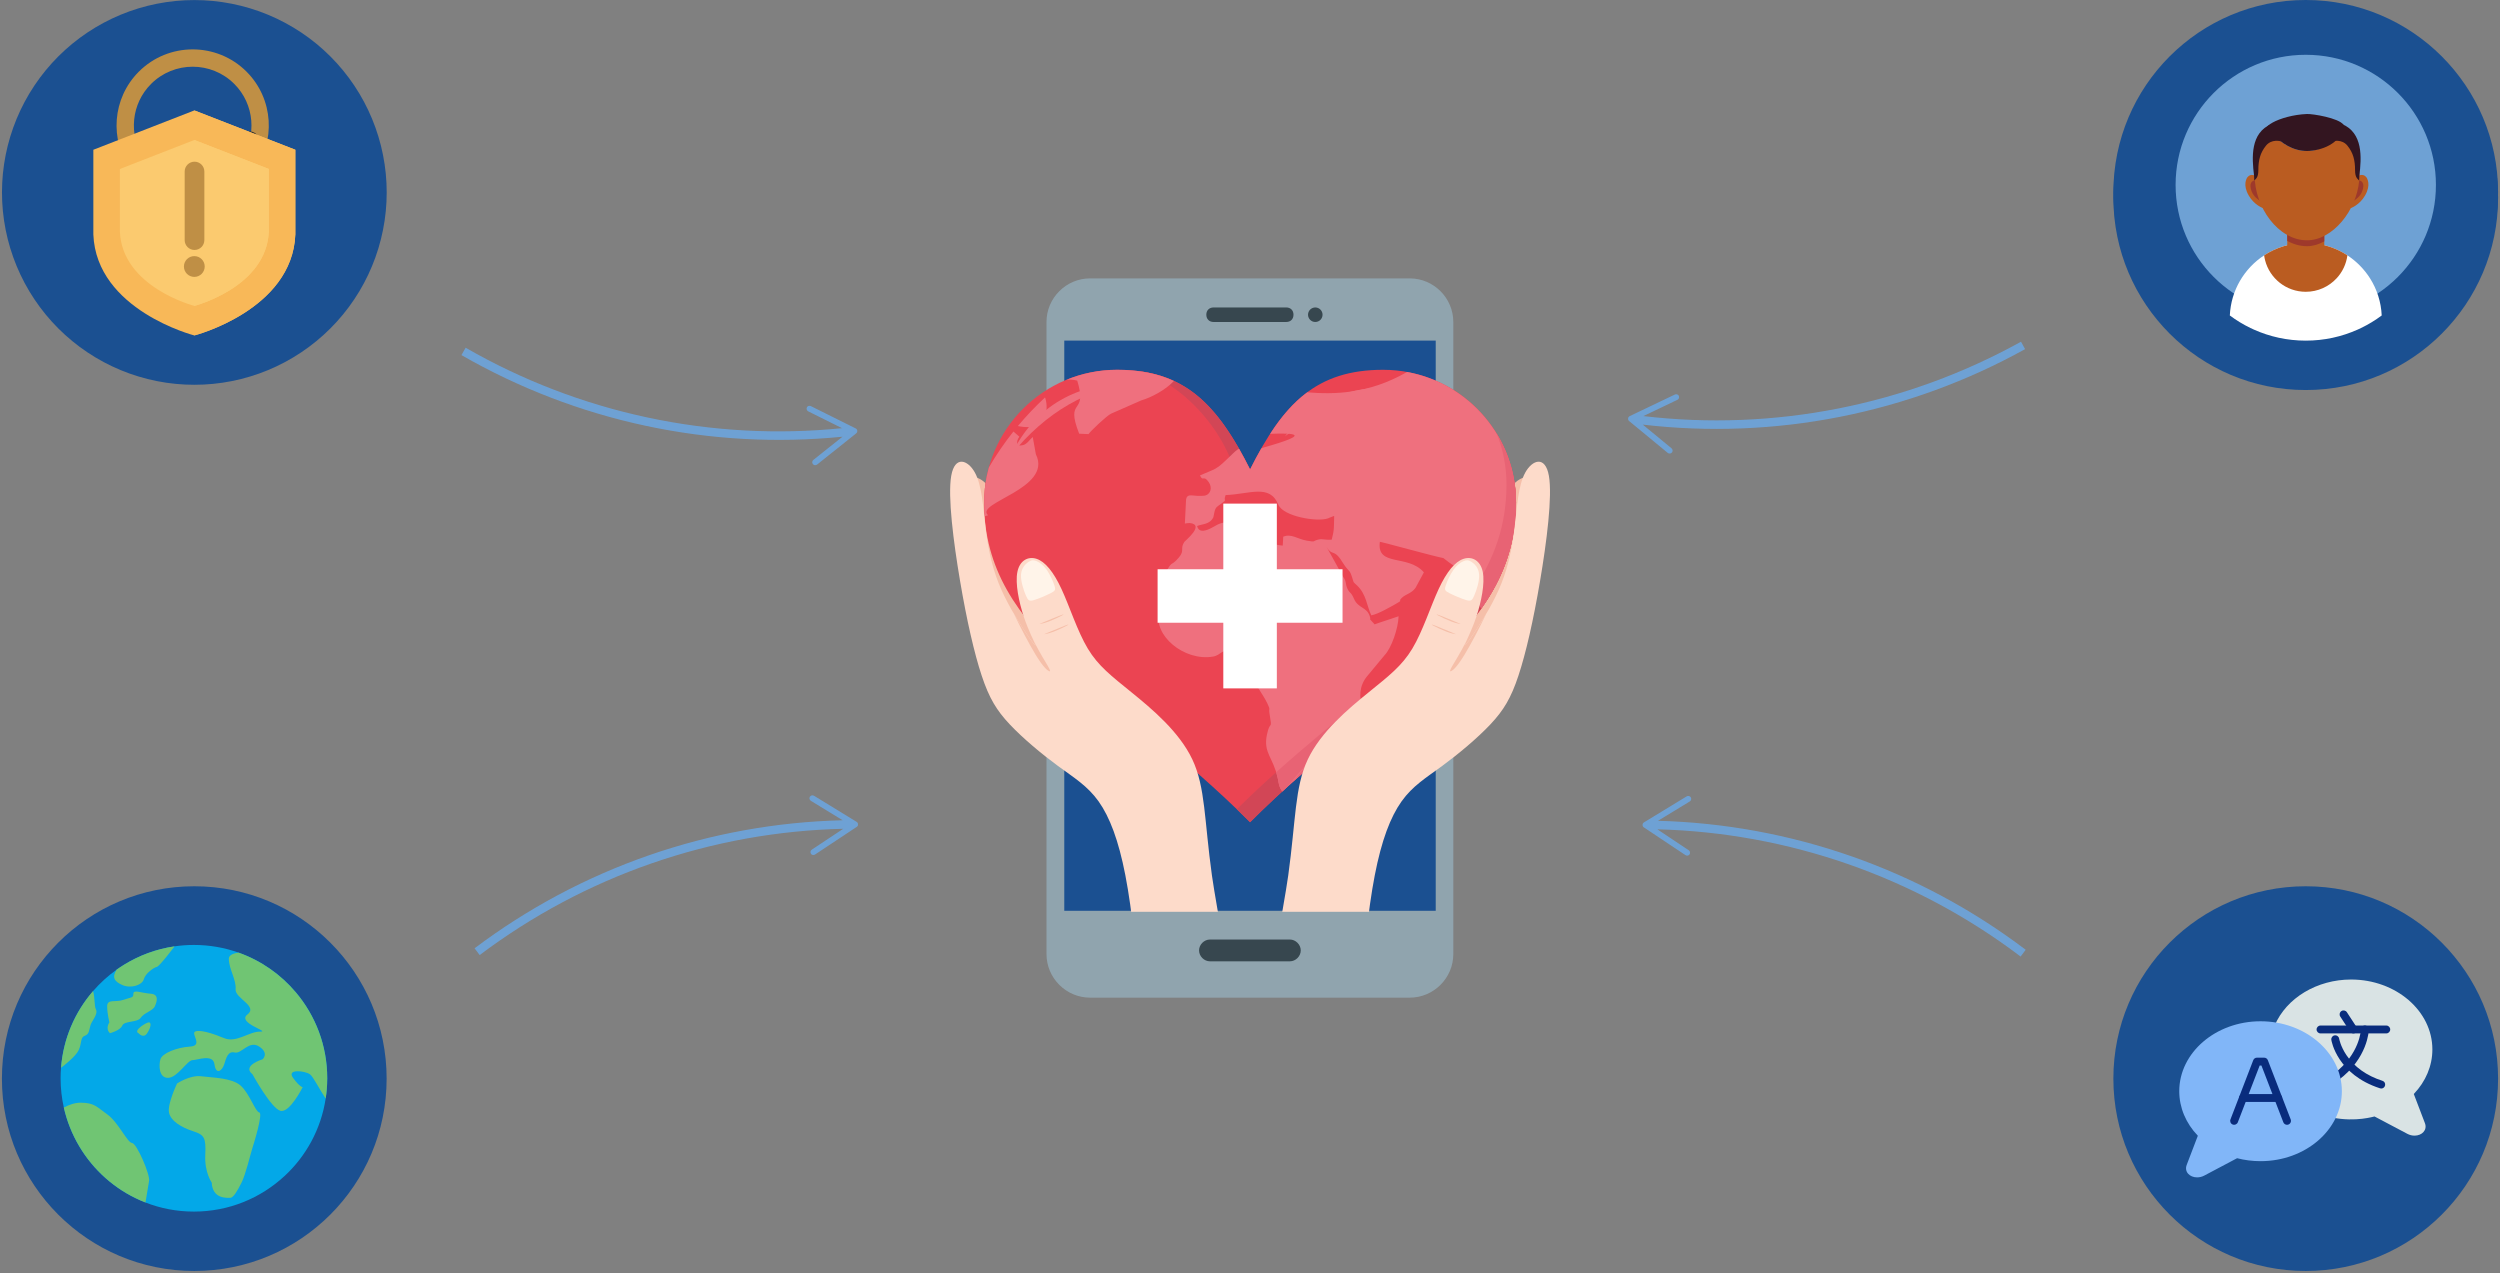 <svg xmlns="http://www.w3.org/2000/svg" xmlns:xlink="http://www.w3.org/1999/xlink" width="1704" viewBox="0 0 1278 651" height="868" preserveAspectRatio="xMidYMid meet"><rect x="0" y="0" width="1278" height="651" fill="#808080" stroke="none"/><defs><clipPath id="f5c1724b98"><path d="M 1 0 L 197.926 0 L 197.926 196.949 L 1 196.949 Z M 1 0 " clip-rule="nonzero"></path></clipPath><clipPath id="418cee9317"><path d="M 1080.355 0 L 1277.02 0 L 1277.02 196.949 L 1080.355 196.949 Z M 1080.355 0 " clip-rule="nonzero"></path></clipPath><clipPath id="349eaaf132"><path d="M 1080.355 0 L 1277.02 0 L 1277.02 196.949 L 1080.355 196.949 Z M 1080.355 0 " clip-rule="nonzero"></path></clipPath><clipPath id="b2208115ba"><path d="M 0.98 453.059 L 197.645 453.059 L 197.645 649.727 L 0.98 649.727 Z M 0.98 453.059 " clip-rule="nonzero"></path></clipPath><clipPath id="2af24c60d8"><path d="M 99.312 453.059 C 45.004 453.059 0.98 497.086 0.98 551.395 C 0.98 605.699 45.004 649.727 99.312 649.727 C 153.621 649.727 197.645 605.699 197.645 551.395 C 197.645 497.086 153.621 453.059 99.312 453.059 Z M 99.312 453.059 " clip-rule="nonzero"></path></clipPath><clipPath id="46cc39a986"><path d="M 30.984 483.066 L 167.277 483.066 L 167.277 619.355 L 30.984 619.355 Z M 30.984 483.066 " clip-rule="nonzero"></path></clipPath><clipPath id="21c6344f97"><path d="M 81 486 L 167.277 486 L 167.277 568 L 81 568 Z M 81 486 " clip-rule="nonzero"></path></clipPath><clipPath id="8b97a3c5b3"><path d="M 58 483.066 L 90 483.066 L 90 505 L 58 505 Z M 58 483.066 " clip-rule="nonzero"></path></clipPath><clipPath id="31936832da"><path d="M 1080.355 453.059 L 1277.02 453.059 L 1277.02 649.727 L 1080.355 649.727 Z M 1080.355 453.059 " clip-rule="nonzero"></path></clipPath><clipPath id="1aeb842bac"><path d="M 1178.688 453.059 C 1124.379 453.059 1080.355 497.086 1080.355 551.395 C 1080.355 605.699 1124.379 649.727 1178.688 649.727 C 1232.996 649.727 1277.02 605.699 1277.02 551.395 C 1277.02 497.086 1232.996 453.059 1178.688 453.059 Z M 1178.688 453.059 " clip-rule="nonzero"></path></clipPath><clipPath id="138da7fc63"><path d="M 1080.355 2.719 L 1277.02 2.719 L 1277.02 199.383 L 1080.355 199.383 Z M 1080.355 2.719 " clip-rule="nonzero"></path></clipPath><clipPath id="3afb446061"><path d="M 1178.688 2.719 C 1124.379 2.719 1080.355 46.742 1080.355 101.051 C 1080.355 155.359 1124.379 199.383 1178.688 199.383 C 1232.996 199.383 1277.02 155.359 1277.02 101.051 C 1277.02 46.742 1232.996 2.719 1178.688 2.719 Z M 1178.688 2.719 " clip-rule="nonzero"></path></clipPath><clipPath id="b326e4049b"><path d="M 1112.133 28 L 1245.426 28 L 1245.426 162 L 1112.133 162 Z M 1112.133 28 " clip-rule="nonzero"></path></clipPath><clipPath id="5588808dd1"><path d="M 1139 124 L 1218 124 L 1218 174.012 L 1139 174.012 Z M 1139 124 " clip-rule="nonzero"></path></clipPath><clipPath id="cc27a54826"><path d="M 1162 500.777 L 1243.559 500.777 L 1243.559 581 L 1162 581 Z M 1162 500.777 " clip-rule="nonzero"></path></clipPath><clipPath id="c5129c3dbb"><path d="M 1114.004 522 L 1198 522 L 1198 601.875 L 1114.004 601.875 Z M 1114.004 522 " clip-rule="nonzero"></path></clipPath><clipPath id="7aea08fc44"><path d="M 534.863 142.312 L 743 142.312 L 743 510 L 534.863 510 Z M 534.863 142.312 " clip-rule="nonzero"></path></clipPath><clipPath id="9cfc49c204"><path d="M 544.059 174.117 L 733.941 174.117 L 733.941 465.801 L 544.059 465.801 Z M 544.059 174.117 " clip-rule="nonzero"></path></clipPath><clipPath id="89094c3109"><path d="M 503 189.035 L 775 189.035 L 775 421 L 503 421 Z M 503 189.035 " clip-rule="nonzero"></path></clipPath><clipPath id="a3437d1797"><path d="M 582 189.035 L 639 189.035 L 639 251 L 582 251 Z M 582 189.035 " clip-rule="nonzero"></path></clipPath><clipPath id="3a225a7ce3"><path d="M 503 189.035 L 775 189.035 L 775 405 L 503 405 Z M 503 189.035 " clip-rule="nonzero"></path></clipPath><clipPath id="6fa8c300f9"><path d="M 485 236 L 626 236 L 626 466.109 L 485 466.109 Z M 485 236 " clip-rule="nonzero"></path></clipPath><clipPath id="2d21755303"><path d="M 652 236 L 793 236 L 793 466.109 L 652 466.109 Z M 652 236 " clip-rule="nonzero"></path></clipPath><clipPath id="13d5308b9e"><path d="M 242 406 L 439 406 L 439 489 L 242 489 Z M 242 406 " clip-rule="nonzero"></path></clipPath><clipPath id="a3a8190b10"><path d="M 306.539 353.039 L 440.602 418.109 L 375.535 552.172 L 241.469 487.102 Z M 306.539 353.039 " clip-rule="nonzero"></path></clipPath><clipPath id="83c5eedabb"><path d="M 306.539 353.039 L 440.602 418.109 L 375.535 552.172 L 241.469 487.102 Z M 306.539 353.039 " clip-rule="nonzero"></path></clipPath><clipPath id="4ac9551668"><path d="M 839 406 L 1036 406 L 1036 489 L 839 489 Z M 839 406 " clip-rule="nonzero"></path></clipPath><clipPath id="17c054998a"><path d="M 837.785 418.32 L 972.02 353.598 L 1036.742 487.832 L 902.508 552.555 Z M 837.785 418.32 " clip-rule="nonzero"></path></clipPath><clipPath id="eddb01b514"><path d="M 971.945 353.633 L 837.711 418.359 L 902.438 552.59 L 1036.668 487.867 Z M 971.945 353.633 " clip-rule="nonzero"></path></clipPath><clipPath id="e0badc78c5"><path d="M 235 177 L 439 177 L 439 238 L 235 238 Z M 235 177 " clip-rule="nonzero"></path></clipPath><clipPath id="b337ac6eba"><path d="M 234.516 179.41 L 359.523 98.289 L 440.645 223.297 L 315.637 304.418 Z M 234.516 179.41 " clip-rule="nonzero"></path></clipPath><clipPath id="18ce313497"><path d="M 315.59 304.348 L 440.598 223.227 L 359.477 98.219 L 234.469 179.34 Z M 315.59 304.348 " clip-rule="nonzero"></path></clipPath><clipPath id="7486fa0880"><path d="M 832 174 L 1036 174 L 1036 232 L 832 232 Z M 832 174 " clip-rule="nonzero"></path></clipPath><clipPath id="6918d3e644"><path d="M 953.559 300.008 L 829.871 216.887 L 912.992 93.203 L 1036.676 176.32 Z M 953.559 300.008 " clip-rule="nonzero"></path></clipPath><clipPath id="784d620eee"><path d="M 953.559 300.008 L 829.871 216.887 L 912.992 93.203 L 1036.676 176.32 Z M 953.559 300.008 " clip-rule="nonzero"></path></clipPath></defs><g clip-path="url(#f5c1724b98)"><path fill="#1b5091" d="M 197.68 98.367 C 197.68 99.977 197.641 101.582 197.562 103.191 C 197.484 104.797 197.363 106.402 197.207 108.004 C 197.051 109.605 196.852 111.203 196.617 112.793 C 196.379 114.387 196.105 115.973 195.789 117.551 C 195.477 119.129 195.125 120.699 194.734 122.258 C 194.344 123.82 193.914 125.371 193.445 126.91 C 192.98 128.449 192.473 129.98 191.934 131.492 C 191.391 133.008 190.812 134.512 190.195 135.996 C 189.578 137.484 188.926 138.953 188.238 140.41 C 187.551 141.863 186.828 143.301 186.07 144.719 C 185.312 146.141 184.52 147.539 183.691 148.922 C 182.863 150.301 182.004 151.66 181.109 152.996 C 180.215 154.336 179.289 155.652 178.328 156.945 C 177.371 158.238 176.379 159.504 175.359 160.75 C 174.34 161.992 173.289 163.211 172.207 164.402 C 171.125 165.598 170.016 166.762 168.879 167.898 C 167.742 169.035 166.574 170.145 165.383 171.227 C 164.191 172.309 162.973 173.359 161.73 174.379 C 160.484 175.402 159.215 176.391 157.922 177.348 C 156.633 178.309 155.316 179.234 153.977 180.129 C 152.641 181.023 151.281 181.883 149.898 182.711 C 148.52 183.539 147.121 184.332 145.699 185.09 C 144.281 185.848 142.844 186.57 141.391 187.258 C 139.934 187.949 138.465 188.598 136.977 189.215 C 135.488 189.832 133.988 190.41 132.473 190.953 C 130.957 191.496 129.43 192 127.891 192.465 C 126.352 192.934 124.801 193.363 123.238 193.754 C 121.68 194.145 120.109 194.496 118.531 194.812 C 116.953 195.125 115.367 195.398 113.773 195.637 C 112.184 195.871 110.586 196.07 108.984 196.227 C 107.383 196.383 105.777 196.504 104.172 196.582 C 102.562 196.66 100.957 196.699 99.348 196.699 C 97.738 196.699 96.129 196.66 94.52 196.582 C 92.914 196.504 91.309 196.383 89.707 196.227 C 88.105 196.07 86.508 195.871 84.918 195.637 C 83.324 195.398 81.742 195.125 80.16 194.812 C 78.582 194.496 77.016 194.145 75.453 193.754 C 73.891 193.363 72.34 192.934 70.801 192.465 C 69.262 192 67.734 191.496 66.219 190.953 C 64.703 190.41 63.203 189.832 61.715 189.215 C 60.227 188.598 58.758 187.949 57.301 187.258 C 55.848 186.57 54.41 185.848 52.992 185.09 C 51.57 184.332 50.172 183.539 48.793 182.711 C 47.41 181.883 46.051 181.023 44.715 180.129 C 43.375 179.234 42.062 178.309 40.77 177.348 C 39.477 176.391 38.207 175.402 36.965 174.379 C 35.719 173.359 34.5 172.309 33.309 171.227 C 32.117 170.145 30.949 169.035 29.812 167.898 C 28.676 166.762 27.566 165.598 26.484 164.402 C 25.406 163.211 24.352 161.992 23.332 160.75 C 22.312 159.504 21.32 158.238 20.363 156.945 C 19.406 155.652 18.477 154.336 17.586 152.996 C 16.691 151.66 15.828 150.301 15 148.922 C 14.176 147.539 13.383 146.141 12.621 144.719 C 11.863 143.301 11.141 141.863 10.453 140.41 C 9.766 138.953 9.113 137.484 8.496 135.996 C 7.883 134.512 7.301 133.008 6.762 131.492 C 6.219 129.98 5.715 128.449 5.246 126.91 C 4.777 125.371 4.352 123.82 3.957 122.258 C 3.566 120.699 3.215 119.129 2.902 117.551 C 2.586 115.973 2.312 114.387 2.074 112.793 C 1.84 111.203 1.645 109.605 1.484 108.004 C 1.328 106.402 1.211 104.797 1.129 103.191 C 1.051 101.582 1.012 99.977 1.012 98.367 C 1.012 96.758 1.051 95.148 1.129 93.539 C 1.211 91.934 1.328 90.328 1.484 88.727 C 1.645 87.125 1.84 85.527 2.074 83.938 C 2.312 82.344 2.586 80.762 2.902 79.184 C 3.215 77.605 3.566 76.035 3.957 74.473 C 4.352 72.91 4.777 71.359 5.246 69.82 C 5.715 68.281 6.219 66.754 6.762 65.238 C 7.301 63.723 7.883 62.223 8.496 60.734 C 9.113 59.25 9.766 57.777 10.453 56.324 C 11.141 54.867 11.863 53.43 12.621 52.012 C 13.383 50.594 14.176 49.191 15 47.812 C 15.828 46.434 16.691 45.074 17.586 43.734 C 18.477 42.395 19.406 41.082 20.363 39.789 C 21.32 38.496 22.312 37.227 23.332 35.984 C 24.352 34.738 25.406 33.52 26.484 32.328 C 27.566 31.137 28.676 29.973 29.812 28.832 C 30.949 27.695 32.117 26.586 33.309 25.504 C 34.5 24.426 35.719 23.375 36.965 22.352 C 38.207 21.332 39.477 20.34 40.77 19.383 C 42.062 18.426 43.375 17.496 44.715 16.605 C 46.051 15.711 47.41 14.848 48.793 14.023 C 50.172 13.195 51.57 12.402 52.992 11.645 C 54.41 10.883 55.848 10.16 57.301 9.473 C 58.758 8.785 60.227 8.133 61.715 7.516 C 63.203 6.902 64.703 6.32 66.219 5.781 C 67.734 5.238 69.262 4.734 70.801 4.266 C 72.34 3.797 73.891 3.371 75.453 2.98 C 77.016 2.586 78.582 2.234 80.16 1.922 C 81.742 1.605 83.324 1.332 84.918 1.098 C 86.508 0.859 88.105 0.664 89.707 0.504 C 91.309 0.348 92.914 0.23 94.52 0.148 C 96.129 0.07 97.738 0.031 99.348 0.031 C 100.957 0.031 102.562 0.07 104.172 0.148 C 105.777 0.23 107.383 0.348 108.984 0.504 C 110.586 0.664 112.184 0.859 113.773 1.098 C 115.367 1.332 116.953 1.605 118.531 1.922 C 120.109 2.234 121.68 2.586 123.238 2.98 C 124.801 3.371 126.352 3.797 127.891 4.266 C 129.43 4.734 130.957 5.238 132.473 5.781 C 133.988 6.32 135.488 6.902 136.977 7.516 C 138.465 8.133 139.934 8.785 141.391 9.473 C 142.844 10.16 144.281 10.883 145.699 11.645 C 147.121 12.402 148.52 13.195 149.898 14.023 C 151.281 14.848 152.641 15.711 153.977 16.605 C 155.316 17.496 156.633 18.426 157.922 19.383 C 159.215 20.34 160.484 21.332 161.73 22.352 C 162.973 23.375 164.191 24.426 165.383 25.504 C 166.574 26.586 167.742 27.695 168.879 28.832 C 170.016 29.973 171.125 31.137 172.207 32.328 C 173.289 33.52 174.34 34.738 175.359 35.984 C 176.379 37.227 177.371 38.496 178.328 39.789 C 179.289 41.082 180.215 42.395 181.109 43.734 C 182.004 45.074 182.863 46.434 183.691 47.812 C 184.52 49.191 185.312 50.594 186.07 52.012 C 186.828 53.43 187.551 54.867 188.238 56.324 C 188.926 57.777 189.578 59.25 190.195 60.734 C 190.812 62.223 191.391 63.723 191.934 65.238 C 192.473 66.754 192.98 68.281 193.445 69.82 C 193.914 71.359 194.344 72.91 194.734 74.473 C 195.125 76.035 195.477 77.605 195.789 79.184 C 196.105 80.762 196.379 82.344 196.617 83.938 C 196.852 85.527 197.051 87.125 197.207 88.727 C 197.363 90.328 197.484 91.934 197.562 93.539 C 197.641 95.148 197.68 96.758 197.68 98.367 Z M 197.68 98.367 " fill-opacity="1" fill-rule="nonzero"></path></g><path fill="#bf8f45" d="M 119.766 42.902 C 130.199 53.336 131.34 69.586 123.211 81.305 L 129.551 87.645 C 141.094 72.398 139.93 50.535 126.035 36.637 C 110.852 21.453 86.145 21.453 70.965 36.637 C 57.332 50.27 55.945 71.574 66.801 86.777 L 73.176 80.398 C 65.715 68.758 67.062 53.07 77.23 42.902 C 88.957 31.172 108.039 31.176 119.766 42.902 Z M 119.766 42.902 " fill-opacity="1" fill-rule="nonzero"></path><path fill="#323232" d="M 132.207 71.633 C 132.207 71.926 132.18 72.215 132.121 72.5 C 132.066 72.789 131.98 73.066 131.871 73.336 C 131.758 73.605 131.621 73.863 131.457 74.105 C 131.297 74.348 131.113 74.57 130.906 74.777 C 130.699 74.984 130.473 75.168 130.23 75.332 C 129.988 75.496 129.73 75.633 129.461 75.742 C 129.191 75.855 128.914 75.938 128.629 75.996 C 128.34 76.055 128.051 76.082 127.758 76.082 C 127.469 76.082 127.18 76.055 126.891 75.996 C 126.605 75.938 126.328 75.855 126.059 75.742 C 125.789 75.633 125.531 75.496 125.289 75.332 C 125.047 75.168 124.82 74.984 124.613 74.777 C 124.406 74.57 124.223 74.348 124.062 74.105 C 123.898 73.863 123.762 73.605 123.648 73.336 C 123.539 73.066 123.453 72.789 123.395 72.5 C 123.34 72.215 123.312 71.926 123.312 71.633 C 123.312 71.34 123.34 71.051 123.395 70.766 C 123.453 70.48 123.539 70.199 123.648 69.93 C 123.762 69.66 123.898 69.402 124.062 69.16 C 124.223 68.918 124.406 68.695 124.613 68.488 C 124.82 68.281 125.047 68.098 125.289 67.934 C 125.531 67.773 125.789 67.633 126.059 67.523 C 126.328 67.41 126.605 67.328 126.891 67.27 C 127.18 67.211 127.469 67.184 127.758 67.184 C 128.051 67.184 128.34 67.211 128.629 67.27 C 128.914 67.328 129.191 67.41 129.461 67.523 C 129.73 67.633 129.988 67.773 130.23 67.934 C 130.473 68.098 130.699 68.281 130.906 68.488 C 131.113 68.695 131.297 68.918 131.457 69.16 C 131.621 69.402 131.758 69.66 131.871 69.93 C 131.98 70.199 132.066 70.48 132.121 70.766 C 132.18 71.051 132.207 71.34 132.207 71.633 Z M 132.207 71.633 " fill-opacity="1" fill-rule="nonzero"></path><path fill="#f8b858" d="M 150.977 76.559 L 150.977 119.84 C 149.449 158.566 99.336 171.484 99.336 171.484 C 99.336 171.484 49.223 158.566 47.719 119.84 L 47.719 76.559 L 99.336 56.445 Z M 150.977 76.559 " fill-opacity="1" fill-rule="nonzero"></path><path fill="#f8b858" d="M 150.977 76.559 L 150.977 119.84 C 149.449 158.566 99.336 171.484 99.336 171.484 L 99.336 56.445 Z M 150.977 76.559 " fill-opacity="1" fill-rule="nonzero"></path><path fill="#fbca6f" d="M 137.414 86.387 L 137.414 118.301 C 136.289 146.848 99.336 156.371 99.336 156.371 C 99.336 156.371 62.387 146.848 61.281 118.301 L 61.281 86.387 L 99.336 71.559 Z M 137.414 86.387 " fill-opacity="1" fill-rule="nonzero"></path><path fill="#fbca6f" d="M 137.414 86.387 L 137.414 118.301 C 136.289 146.848 99.336 156.371 99.336 156.371 L 99.336 71.559 Z M 137.414 86.387 " fill-opacity="1" fill-rule="nonzero"></path><path fill="#bf8f45" d="M 104.465 122.746 C 104.465 125.527 102.211 127.781 99.434 127.781 C 96.656 127.781 94.402 125.527 94.402 122.746 L 94.402 87.684 C 94.402 84.906 96.656 82.656 99.434 82.656 C 102.211 82.656 104.465 84.906 104.465 87.684 Z M 104.465 122.746 " fill-opacity="1" fill-rule="nonzero"></path><path fill="#bf8f45" d="M 104.648 136.238 C 104.648 139.176 102.27 141.555 99.336 141.555 C 96.398 141.555 94.02 139.176 94.02 136.238 C 94.02 133.305 96.398 130.926 99.336 130.926 C 102.273 130.926 104.648 133.305 104.648 136.238 Z M 104.648 136.238 " fill-opacity="1" fill-rule="nonzero"></path><g clip-path="url(#418cee9317)"><path fill="#1b5091" d="M 1178.684 0 C 1124.363 0 1080.355 44.008 1080.355 98.328 C 1080.355 152.645 1124.363 196.656 1178.684 196.656 C 1232.992 196.656 1277.012 152.645 1277.012 98.328 C 1277.012 44.008 1232.992 0 1178.684 0 Z M 1178.684 0 " fill-opacity="1" fill-rule="nonzero"></path></g><path fill="#ffffff" d="M 1178.684 38.699 C 1186.625 38.699 1193.094 45.281 1193.094 53.391 C 1193.094 61.5 1186.625 68.078 1178.684 68.078 C 1170.738 68.078 1164.27 61.5 1164.27 53.391 C 1164.27 45.281 1170.738 38.699 1178.684 38.699 Z M 1221.355 79.926 C 1212.359 81.414 1203.141 82.234 1194.215 82.684 C 1191.051 82.668 1189.086 84.566 1189.008 86.758 C 1188.012 114.641 1199.496 148.238 1199.625 148.598 C 1200.562 151.301 1199.125 154.25 1196.43 155.18 C 1195.871 155.371 1195.297 155.473 1194.734 155.473 C 1192.59 155.473 1190.586 154.121 1189.844 151.984 C 1189.504 150.988 1184.941 136.793 1181.477 119.031 C 1180.547 114.25 1177.395 114.82 1176.664 118.895 C 1173.473 136.777 1168.613 150.988 1168.27 151.988 C 1167.523 154.125 1165.527 155.477 1163.379 155.477 C 1162.82 155.477 1162.246 155.379 1161.691 155.188 C 1158.992 154.25 1157.559 151.305 1158.488 148.609 C 1158.613 148.242 1170.008 114.867 1169.121 87.078 C 1169.051 85.008 1167.309 83.418 1164.199 82.879 C 1148.352 82.305 1137.133 80.934 1136.215 80.82 C 1133.379 80.469 1131.371 77.879 1131.73 75.051 C 1132.082 72.207 1134.641 70.191 1137.504 70.551 C 1137.938 70.605 1181.855 75.977 1219.68 69.719 C 1222.496 69.207 1225.164 71.156 1225.625 73.977 C 1226.086 76.793 1224.176 79.457 1221.355 79.926 Z M 1221.355 79.926 " fill-opacity="1" fill-rule="nonzero"></path><g clip-path="url(#349eaaf132)"><path stroke-linecap="butt" transform="matrix(5.175, 0, 0, 5.175, 1054.48, -25.876)" fill="none" stroke-linejoin="miter" d="M 39 24 C 39 24.245 38.994 24.491 38.982 24.736 C 38.97 24.981 38.952 25.226 38.928 25.47 C 38.904 25.714 38.874 25.958 38.837 26.201 C 38.802 26.443 38.76 26.686 38.711 26.927 C 38.664 27.167 38.61 27.407 38.551 27.644 C 38.491 27.883 38.425 28.119 38.354 28.355 C 38.283 28.589 38.206 28.822 38.123 29.054 C 38.04 29.285 37.952 29.513 37.858 29.74 C 37.764 29.967 37.664 30.191 37.56 30.413 C 37.455 30.635 37.344 30.855 37.229 31.071 C 37.113 31.287 36.992 31.501 36.866 31.711 C 36.74 31.922 36.609 32.129 36.472 32.333 C 36.336 32.538 36.194 32.739 36.048 32.936 C 35.902 33.133 35.751 33.326 35.595 33.516 C 35.439 33.705 35.279 33.891 35.114 34.073 C 34.949 34.255 34.78 34.433 34.607 34.607 C 34.433 34.78 34.255 34.949 34.073 35.114 C 33.891 35.279 33.706 35.439 33.516 35.595 C 33.326 35.751 33.133 35.902 32.936 36.048 C 32.739 36.194 32.538 36.336 32.333 36.472 C 32.129 36.609 31.922 36.74 31.711 36.866 C 31.501 36.992 31.287 37.113 31.071 37.229 C 30.855 37.344 30.635 37.455 30.413 37.56 C 30.191 37.664 29.967 37.764 29.74 37.858 C 29.513 37.952 29.285 38.04 29.054 38.123 C 28.822 38.206 28.589 38.283 28.355 38.354 C 28.119 38.425 27.883 38.491 27.644 38.551 C 27.407 38.61 27.167 38.664 26.927 38.711 C 26.686 38.76 26.443 38.802 26.201 38.837 C 25.958 38.874 25.714 38.904 25.471 38.928 C 25.226 38.952 24.981 38.97 24.736 38.982 C 24.491 38.994 24.245 39 24 39 C 23.755 39 23.51 38.994 23.264 38.982 C 23.019 38.97 22.774 38.952 22.53 38.928 C 22.285 38.904 22.042 38.874 21.799 38.837 C 21.556 38.802 21.315 38.76 21.074 38.711 C 20.833 38.664 20.594 38.61 20.355 38.551 C 20.117 38.491 19.88 38.425 19.646 38.354 C 19.411 38.283 19.178 38.206 18.947 38.123 C 18.716 38.04 18.486 37.952 18.26 37.858 C 18.033 37.764 17.808 37.664 17.586 37.56 C 17.365 37.455 17.146 37.344 16.929 37.229 C 16.712 37.113 16.499 36.992 16.288 36.866 C 16.078 36.74 15.871 36.609 15.666 36.472 C 15.462 36.336 15.262 36.194 15.065 36.048 C 14.868 35.902 14.674 35.751 14.484 35.595 C 14.294 35.439 14.108 35.279 13.926 35.114 C 13.745 34.949 13.567 34.78 13.394 34.607 C 13.22 34.433 13.051 34.255 12.886 34.073 C 12.721 33.891 12.56 33.705 12.405 33.516 C 12.249 33.326 12.098 33.133 11.952 32.936 C 11.805 32.739 11.664 32.538 11.528 32.333 C 11.392 32.129 11.26 31.922 11.134 31.711 C 11.008 31.501 10.887 31.287 10.771 31.071 C 10.656 30.855 10.545 30.635 10.44 30.413 C 10.335 30.191 10.235 29.967 10.142 29.74 C 10.048 29.513 9.96 29.285 9.877 29.054 C 9.794 28.822 9.717 28.589 9.646 28.355 C 9.575 28.119 9.509 27.883 9.45 27.644 C 9.39 27.407 9.336 27.167 9.288 26.927 C 9.241 26.686 9.198 26.443 9.162 26.201 C 9.127 25.958 9.096 25.714 9.072 25.47 C 9.048 25.226 9.03 24.981 9.018 24.736 C 9.006 24.491 9 24.245 9 24 C 9 23.755 9.006 23.509 9.018 23.264 C 9.03 23.019 9.048 22.774 9.072 22.53 C 9.096 22.285 9.127 22.042 9.162 21.799 C 9.198 21.556 9.241 21.315 9.288 21.074 C 9.336 20.833 9.39 20.594 9.45 20.355 C 9.509 20.117 9.575 19.88 9.646 19.646 C 9.717 19.411 9.794 19.178 9.877 18.947 C 9.96 18.716 10.048 18.486 10.142 18.26 C 10.235 18.033 10.335 17.808 10.44 17.586 C 10.545 17.365 10.656 17.146 10.771 16.929 C 10.887 16.712 11.008 16.499 11.134 16.288 C 11.26 16.078 11.392 15.871 11.528 15.666 C 11.664 15.462 11.805 15.262 11.952 15.065 C 12.098 14.868 12.249 14.674 12.405 14.484 C 12.56 14.294 12.721 14.108 12.886 13.926 C 13.051 13.744 13.22 13.567 13.394 13.394 C 13.567 13.22 13.745 13.051 13.926 12.886 C 14.108 12.721 14.294 12.561 14.484 12.405 C 14.674 12.249 14.868 12.098 15.065 11.952 C 15.262 11.805 15.462 11.664 15.666 11.528 C 15.871 11.392 16.078 11.26 16.288 11.134 C 16.499 11.008 16.712 10.887 16.929 10.771 C 17.146 10.656 17.365 10.545 17.586 10.44 C 17.808 10.335 18.033 10.235 18.26 10.142 C 18.486 10.048 18.716 9.96 18.947 9.877 C 19.178 9.794 19.411 9.717 19.646 9.646 C 19.88 9.575 20.117 9.509 20.355 9.45 C 20.594 9.39 20.833 9.336 21.074 9.288 C 21.315 9.241 21.556 9.198 21.799 9.162 C 22.042 9.127 22.285 9.096 22.53 9.072 C 22.774 9.048 23.019 9.03 23.264 9.018 C 23.51 9.006 23.755 9 24 9 C 24.245 9 24.491 9.006 24.736 9.018 C 24.981 9.03 25.226 9.048 25.471 9.072 C 25.714 9.096 25.958 9.127 26.201 9.162 C 26.443 9.198 26.686 9.241 26.927 9.288 C 27.167 9.336 27.407 9.39 27.644 9.45 C 27.883 9.509 28.119 9.575 28.355 9.646 C 28.589 9.717 28.822 9.794 29.054 9.877 C 29.285 9.96 29.513 10.048 29.74 10.142 C 29.967 10.235 30.191 10.335 30.413 10.44 C 30.635 10.545 30.855 10.656 31.071 10.771 C 31.287 10.887 31.501 11.008 31.711 11.134 C 31.922 11.26 32.129 11.392 32.333 11.528 C 32.538 11.664 32.739 11.805 32.936 11.952 C 33.133 12.098 33.326 12.249 33.516 12.405 C 33.706 12.561 33.891 12.721 34.073 12.886 C 34.255 13.051 34.433 13.22 34.607 13.394 C 34.78 13.567 34.949 13.744 35.114 13.926 C 35.279 14.108 35.439 14.294 35.595 14.484 C 35.751 14.674 35.902 14.868 36.048 15.065 C 36.194 15.262 36.336 15.462 36.472 15.666 C 36.609 15.871 36.74 16.078 36.866 16.288 C 36.992 16.499 37.113 16.712 37.229 16.929 C 37.344 17.146 37.455 17.365 37.56 17.586 C 37.664 17.808 37.764 18.033 37.858 18.26 C 37.952 18.486 38.04 18.716 38.123 18.947 C 38.206 19.178 38.283 19.411 38.354 19.646 C 38.425 19.88 38.491 20.117 38.551 20.355 C 38.61 20.594 38.664 20.833 38.711 21.074 C 38.76 21.315 38.802 21.556 38.837 21.799 C 38.874 22.042 38.904 22.285 38.928 22.53 C 38.952 22.774 38.97 23.019 38.982 23.264 C 38.994 23.509 39 23.755 39 24 Z M 39 24 " stroke="#ffffff" stroke-width="2" stroke-opacity="1" stroke-miterlimit="4"></path></g><g clip-path="url(#b2208115ba)"><g clip-path="url(#2af24c60d8)"><path fill="#1b5091" d="M 0.98 453.059 L 197.645 453.059 L 197.645 649.727 L 0.98 649.727 Z M 0.98 453.059 " fill-opacity="1" fill-rule="nonzero"></path></g></g><g clip-path="url(#46cc39a986)"><path fill="#03a8e8" d="M 167.285 551.207 C 167.285 551.367 167.285 551.543 167.273 551.707 C 167.254 555.066 166.988 558.367 166.484 561.594 C 164.113 577.184 156.461 591.027 145.406 601.238 L 145.395 601.238 C 133.238 612.488 116.98 619.363 99.125 619.363 C 90.391 619.363 82.035 617.727 74.371 614.719 C 73.422 614.359 72.48 613.965 71.551 613.551 C 58.582 607.809 47.758 598.145 40.555 586.051 C 36.938 579.973 34.223 573.281 32.625 566.176 C 31.547 561.352 30.977 556.344 30.977 551.207 C 30.977 549.402 31.043 547.617 31.195 545.863 C 32.344 530.914 38.324 517.32 47.574 506.641 C 51.137 502.527 55.184 498.844 59.625 495.684 L 59.637 495.676 C 60.836 494.824 62.07 493.992 63.34 493.215 C 71.082 488.426 79.848 485.133 89.242 483.77 C 92.465 483.297 95.77 483.055 99.125 483.055 C 107.129 483.055 114.824 484.445 121.953 486.98 C 133.48 491.07 143.559 498.176 151.277 507.34 C 161.273 519.195 167.285 534.5 167.285 551.207 " fill-opacity="1" fill-rule="nonzero"></path></g><path fill="#70c573" d="M 108.23 604.543 C 108.23 604.543 104.52 599.367 104.934 590.496 C 105.344 581.621 104.52 580.141 98.75 578.293 C 92.98 576.445 87.211 573.113 86.387 568.68 C 85.562 564.238 90.508 553.887 90.508 553.887 C 90.508 553.887 97.102 549.453 102.871 550.191 C 108.641 550.93 118.535 550.93 123.066 555 C 127.602 559.062 130.484 568.309 132.547 568.68 C 134.605 569.047 129.66 584.949 128.836 587.539 C 128.012 590.125 125.543 600.48 123.48 604.543 C 121.422 608.613 119.359 612.309 117.707 612.309 C 116.062 612.309 108.641 613.051 108.23 604.543 " fill-opacity="1" fill-rule="nonzero"></path><path fill="#70c573" d="M 76.207 603.699 C 75.848 605.445 75.203 610.094 74.371 614.719 C 73.422 614.359 72.48 613.965 71.551 613.551 C 58.582 607.809 47.758 598.145 40.555 586.051 C 36.938 579.973 34.223 573.281 32.625 566.176 C 35.141 564.84 38.293 563.637 41.387 563.691 C 48.164 563.824 49.016 565.492 54.789 569.633 C 60.551 573.777 65.066 584.117 67.504 584.297 C 69.941 584.461 76.832 600.594 76.207 603.699 " fill-opacity="1" fill-rule="nonzero"></path><g clip-path="url(#21c6344f97)"><path fill="#70c573" d="M 167.285 551.207 C 167.285 551.367 167.285 551.543 167.273 551.707 C 167.254 555.066 166.988 558.367 166.484 561.594 C 163.426 557.098 160.121 550.352 158.441 549.172 C 155.848 547.344 146.348 546.254 149.801 550.996 C 153.258 555.754 154.723 555.754 154.723 555.754 C 154.723 555.754 148.074 569.137 143.328 567.84 C 138.574 566.547 129.074 549.172 129.074 549.172 C 123.461 544.754 134.254 541.5 134.254 541.5 C 134.254 541.5 137.711 538.48 132.527 535.023 C 127.344 531.57 123.461 538.906 120.008 538.043 C 116.555 537.18 115.688 540.633 114.605 544.086 C 113.523 547.543 110.375 549.609 109.641 544.086 C 108.898 538.566 101.004 541.938 98.414 541.938 C 95.824 541.938 90.641 550.996 85.883 550.996 C 81.141 550.996 81.141 544.523 82.004 541.5 C 82.867 538.48 90.203 535.449 97.113 535.023 C 104.023 534.59 97.551 528.539 99.707 527.371 C 101.867 526.188 108.344 528.113 114.605 530.707 C 120.863 533.297 127.344 527.25 132.965 527.371 C 138.574 527.492 120.871 522.934 126.48 518.613 C 132.102 514.293 120.008 510.402 120.434 505.656 C 120.871 500.902 116.98 495.289 116.98 490.109 C 116.98 488.457 118.816 487.387 121.953 486.98 C 133.48 491.07 143.559 498.176 151.277 507.34 C 161.273 519.195 167.285 534.5 167.285 551.207 " fill-opacity="1" fill-rule="nonzero"></path></g><path fill="#70c573" d="M 70.805 528.168 C 70.805 528.168 73.309 531.125 75.234 528.168 C 77.168 525.207 77.441 522.848 76.234 522.637 C 75.02 522.418 67.836 526.934 70.805 528.168 " fill-opacity="1" fill-rule="nonzero"></path><path fill="#70c573" d="M 56.219 528.168 C 56.219 528.168 61.367 526.852 62.508 524.277 C 63.656 521.703 70.23 522.848 71.945 520.273 C 73.664 517.699 78.105 516.781 79.176 514.379 C 80.242 511.98 81.402 508.266 76.961 507.973 C 72.52 507.691 68.141 505.691 68.188 507.973 C 68.23 510.266 67.086 509.691 63.082 511.121 C 59.078 512.551 54.789 510.488 54.789 514.379 C 54.789 518.273 55.934 522.625 55.934 522.625 C 55.934 522.625 53.645 525.766 56.219 528.168 " fill-opacity="1" fill-rule="nonzero"></path><g clip-path="url(#8b97a3c5b3)"><path fill="#70c573" d="M 89.242 483.77 C 89.242 483.77 81.578 494.004 80.156 494.277 C 78.723 494.547 74.34 497.551 73.531 500.562 C 72.711 503.57 66.969 505.48 62.598 503.57 C 58.223 501.656 57.219 499.547 59.625 495.684 L 59.637 495.676 C 60.836 494.824 62.07 493.992 63.34 493.215 C 71.082 488.426 79.848 485.133 89.242 483.77 " fill-opacity="1" fill-rule="nonzero"></path></g><path fill="#70c573" d="M 46.285 523.98 C 45.559 526.168 45.738 528.719 43.375 529.48 C 41 530.246 41.91 533.09 40.27 536.73 C 38.797 540.012 32.465 544.91 31.195 545.863 C 32.344 530.914 38.324 517.32 47.574 506.641 C 48.535 509.559 48.164 514.379 49.016 515.953 C 50.297 518.328 47.016 521.793 46.285 523.98 " fill-opacity="1" fill-rule="nonzero"></path><g clip-path="url(#31936832da)"><g clip-path="url(#1aeb842bac)"><path fill="#1b5091" d="M 1080.355 453.059 L 1277.02 453.059 L 1277.02 649.727 L 1080.355 649.727 Z M 1080.355 453.059 " fill-opacity="1" fill-rule="nonzero"></path></g></g><g clip-path="url(#138da7fc63)"><g clip-path="url(#3afb446061)"><path fill="#1b5091" d="M 1080.355 2.719 L 1277.02 2.719 L 1277.02 199.383 L 1080.355 199.383 Z M 1080.355 2.719 " fill-opacity="1" fill-rule="nonzero"></path></g></g><g clip-path="url(#b326e4049b)"><path fill="#6ea1d4" d="M 1245.246 94.547 C 1245.246 131.297 1215.457 161.086 1178.707 161.086 C 1141.957 161.086 1112.168 131.297 1112.168 94.547 C 1112.164 57.797 1141.957 28.008 1178.707 28.008 C 1215.457 28.004 1245.246 57.797 1245.246 94.547 " fill-opacity="1" fill-rule="nonzero"></path></g><g clip-path="url(#5588808dd1)"><path fill="#ffffff" d="M 1217.531 161.27 C 1214.238 163.727 1210.703 165.879 1206.973 167.68 C 1206.402 167.957 1205.836 168.219 1205.258 168.477 C 1197.152 172.113 1188.168 174.133 1178.707 174.133 C 1169.246 174.133 1160.262 172.113 1152.16 168.477 C 1151.578 168.219 1151.004 167.957 1150.441 167.68 C 1146.711 165.875 1143.176 163.727 1139.887 161.27 C 1140.465 148.406 1147.297 137.172 1157.422 130.535 C 1163.535 126.523 1170.848 124.191 1178.707 124.191 C 1179.906 124.191 1181.094 124.246 1182.258 124.355 C 1188.77 124.941 1194.812 127.133 1199.992 130.535 C 1204.652 133.59 1208.613 137.621 1211.59 142.332 C 1215.082 147.859 1217.211 154.328 1217.531 161.27 " fill-opacity="1" fill-rule="nonzero"></path></g><path fill="#ba5c21" d="M 1199.992 130.535 C 1199.398 135.023 1197.422 139.078 1194.492 142.246 C 1190.57 146.496 1184.953 149.16 1178.707 149.16 C 1168.703 149.16 1160.297 142.316 1157.91 133.055 C 1157.699 132.234 1157.535 131.391 1157.422 130.535 C 1163.535 126.523 1170.848 124.191 1178.707 124.191 C 1179.906 124.191 1181.094 124.242 1182.262 124.355 C 1182.465 124.371 1182.668 124.391 1182.867 124.414 C 1182.996 124.426 1183.121 124.438 1183.246 124.457 C 1183.383 124.469 1183.523 124.488 1183.66 124.508 C 1183.746 124.516 1183.832 124.527 1183.918 124.539 C 1184.039 124.555 1184.168 124.574 1184.297 124.59 C 1184.395 124.605 1184.488 124.621 1184.59 124.633 C 1184.676 124.645 1184.762 124.66 1184.848 124.676 C 1184.988 124.695 1185.129 124.723 1185.273 124.742 C 1185.891 124.848 1186.508 124.969 1187.113 125.105 L 1187.52 125.191 C 1187.598 125.215 1187.676 125.23 1187.754 125.254 C 1187.898 125.285 1188.043 125.32 1188.184 125.359 C 1188.211 125.363 1188.23 125.367 1188.25 125.371 C 1188.43 125.418 1188.613 125.465 1188.789 125.516 C 1188.984 125.562 1189.176 125.617 1189.363 125.672 C 1189.578 125.73 1189.789 125.793 1190.008 125.859 C 1190.172 125.91 1190.336 125.961 1190.504 126.016 C 1190.609 126.047 1190.719 126.082 1190.82 126.117 C 1190.992 126.172 1191.168 126.23 1191.336 126.289 C 1191.547 126.363 1191.758 126.434 1191.965 126.512 C 1191.98 126.52 1191.992 126.523 1192.008 126.527 C 1192.223 126.605 1192.434 126.684 1192.645 126.766 C 1192.805 126.828 1192.965 126.887 1193.125 126.957 C 1193.543 127.121 1193.957 127.293 1194.363 127.473 L 1194.895 127.715 C 1195.059 127.785 1195.219 127.863 1195.379 127.938 C 1195.527 128.012 1195.672 128.078 1195.816 128.148 C 1195.949 128.215 1196.082 128.281 1196.215 128.348 C 1196.297 128.391 1196.387 128.434 1196.473 128.48 C 1196.824 128.66 1197.168 128.844 1197.508 129.031 C 1197.629 129.098 1197.754 129.172 1197.875 129.238 C 1197.953 129.285 1198.031 129.328 1198.109 129.371 L 1198.395 129.539 L 1198.688 129.719 L 1198.879 129.832 C 1199.062 129.938 1199.238 130.047 1199.418 130.164 C 1199.613 130.285 1199.801 130.41 1199.992 130.535 " fill-opacity="1" fill-rule="nonzero"></path><path fill="#ba5c21" d="M 1188.168 113.535 L 1188.168 132.148 C 1188.168 136.855 1184.316 140.711 1179.609 140.711 L 1177.805 140.711 C 1173.098 140.711 1169.25 136.855 1169.25 132.148 L 1169.25 113.535 C 1169.25 108.828 1173.098 104.984 1177.805 104.984 L 1179.609 104.984 C 1184.316 104.984 1188.168 108.828 1188.168 113.535 " fill-opacity="1" fill-rule="nonzero"></path><path fill="#9e392b" d="M 1188.168 113.535 L 1188.168 123.387 C 1185.355 124.953 1182.371 125.859 1179.344 125.859 C 1175.77 125.859 1172.363 124.867 1169.25 123.133 L 1169.25 113.535 C 1169.25 108.828 1173.098 104.984 1177.805 104.984 L 1179.609 104.984 C 1184.316 104.984 1188.168 108.828 1188.168 113.535 " fill-opacity="1" fill-rule="nonzero"></path><path fill="#ba5c21" d="M 1201.777 106.359 C 1201.777 106.359 1206.207 104.852 1209.039 99.91 C 1212.113 94.547 1210.184 91.203 1209.574 90.48 C 1207.906 88.5 1205.336 89.773 1204.91 90.48 C 1204.488 91.188 1198.352 102.332 1201.777 106.359 " fill-opacity="1" fill-rule="nonzero"></path><path fill="#9e392b" d="M 1206.121 92.238 C 1206.121 92.238 1208.934 92.598 1207.945 96.551 C 1206.953 100.508 1204.355 102.07 1200.824 104.094 C 1197.293 106.113 1202.59 93.043 1206.121 92.238 " fill-opacity="1" fill-rule="nonzero"></path><path fill="#ba5c21" d="M 1156.789 106.359 C 1156.789 106.359 1152.355 104.852 1149.527 99.91 C 1146.445 94.547 1148.379 91.203 1148.988 90.48 C 1150.652 88.5 1153.227 89.773 1153.648 90.48 C 1154.074 91.188 1160.211 102.332 1156.789 106.359 " fill-opacity="1" fill-rule="nonzero"></path><path fill="#9e392b" d="M 1152.441 92.238 C 1152.441 92.238 1149.633 92.598 1150.621 96.551 C 1151.609 100.508 1154.207 102.07 1157.738 104.094 C 1161.273 106.113 1155.977 93.043 1152.441 92.238 " fill-opacity="1" fill-rule="nonzero"></path><path fill="#ba5c21" d="M 1206.125 89.629 C 1206.125 90.523 1206.086 91.418 1206.004 92.312 C 1204.691 107.574 1192.473 122.844 1179.344 122.844 C 1164.555 122.844 1152.566 105.867 1152.566 89.629 C 1152.566 80.988 1155.957 73.219 1161.359 67.836 C 1166.109 73.465 1172.418 77.184 1179.344 77.184 C 1183.859 77.184 1188.27 75.379 1192.164 72.387 C 1192.164 72.387 1192.176 72.379 1192.203 72.359 C 1193.957 71.004 1195.609 69.41 1197.117 67.629 C 1202.641 73.016 1206.125 80.875 1206.125 89.629 " fill-opacity="1" fill-rule="nonzero"></path><path fill="#331520" d="M 1198.023 63.766 C 1197.367 73.652 1185.914 77.184 1179.344 77.184 C 1172.418 77.184 1166.109 73.465 1161.359 67.836 C 1152.566 66.176 1165.25 58.844 1179.348 58.277 C 1182.199 58.164 1195.387 60.262 1198.023 63.766 " fill-opacity="1" fill-rule="nonzero"></path><path fill="#331520" d="M 1206.125 89.629 C 1206.012 90.52 1206.086 91.418 1206.004 92.312 C 1205.316 91.441 1203.906 90.996 1203.906 86.949 C 1203.906 81.867 1202.957 78.121 1199.992 74.449 C 1197.195 70.984 1192.609 72.07 1192.203 72.359 C 1193.957 71.004 1195.609 65.145 1197.117 63.363 C 1208.152 67.855 1207.195 80.734 1206.125 89.629 " fill-opacity="1" fill-rule="nonzero"></path><path fill="#331520" d="M 1152.25 89.629 C 1152.355 90.52 1152.289 91.418 1152.371 92.312 C 1153.055 91.441 1154.469 90.996 1154.469 86.949 C 1154.469 81.867 1155.414 78.121 1158.379 74.449 C 1161.18 70.984 1165.762 72.07 1166.176 72.359 C 1164.418 71.004 1162.766 65.145 1161.254 63.363 C 1150.219 67.855 1151.18 80.734 1152.25 89.629 " fill-opacity="1" fill-rule="nonzero"></path><g clip-path="url(#cc27a54826)"><path fill="#d9e3e4" d="M 1234.309 580.539 C 1233.098 580.539 1231.84 580.242 1230.715 579.652 L 1213.855 570.738 C 1213.641 570.711 1204.352 573.711 1192.387 571.312 C 1191.129 571.059 1190.422 569.719 1190.922 568.551 C 1192.379 565.113 1193.121 561.508 1193.121 557.836 C 1193.121 543.062 1181.262 530.371 1164.281 526.965 C 1163.031 526.711 1162.324 525.371 1162.824 524.203 C 1168.785 510.16 1184.477 500.73 1201.867 500.73 C 1224.785 500.73 1243.43 516.773 1243.43 536.488 C 1243.43 544.82 1240.066 552.855 1233.93 559.25 L 1239.621 574.156 C 1240.977 577.699 1238.082 580.539 1234.309 580.539 Z M 1234.309 580.539 " fill-opacity="1" fill-rule="evenodd"></path></g><path fill="#092c7d" d="M 1219.863 528.281 L 1186.254 528.281 C 1185.133 528.281 1184.23 527.379 1184.23 526.266 C 1184.23 525.152 1185.133 524.25 1186.254 524.25 L 1219.863 524.25 C 1220.977 524.25 1221.879 525.152 1221.879 526.266 C 1221.879 527.379 1220.977 528.281 1219.863 528.281 Z M 1219.863 528.281 " fill-opacity="1" fill-rule="evenodd"></path><path fill="#092c7d" d="M 1194.215 552.555 C 1192.285 552.555 1191.445 550.082 1193 548.926 C 1206.473 538.867 1206.902 526.348 1206.902 526.219 C 1206.93 525.109 1207.867 524.234 1208.969 524.25 C 1210.09 524.273 1210.973 525.199 1210.949 526.309 C 1210.934 526.902 1210.457 540.93 1195.422 552.152 C 1195.062 552.426 1194.633 552.555 1194.215 552.555 Z M 1194.215 552.555 " fill-opacity="1" fill-rule="evenodd"></path><path fill="#092c7d" d="M 1217.285 556.445 C 1217.082 556.445 1216.867 556.418 1216.664 556.348 C 1194.805 549.281 1191.891 532.301 1191.777 531.586 C 1191.605 530.488 1192.355 529.453 1193.461 529.281 C 1194.562 529.109 1195.594 529.855 1195.77 530.953 C 1195.785 531.023 1196.449 534.844 1199.488 539.375 C 1203.562 545.457 1209.758 549.875 1217.91 552.512 C 1220.094 553.219 1219.566 556.445 1217.285 556.445 Z M 1217.285 556.445 " fill-opacity="1" fill-rule="evenodd"></path><path fill="#092c7d" d="M 1203.059 528.281 C 1202.395 528.281 1201.746 527.961 1201.355 527.363 L 1196.332 519.645 C 1195.73 518.711 1195.992 517.465 1196.93 516.855 C 1197.871 516.25 1199.121 516.516 1199.727 517.453 L 1204.754 525.164 C 1205.629 526.516 1204.641 528.281 1203.059 528.281 Z M 1203.059 528.281 " fill-opacity="1" fill-rule="evenodd"></path><g clip-path="url(#c5129c3dbb)"><path fill="#81b6f8" d="M 1123.156 601.879 C 1119.383 601.879 1116.492 599.043 1117.84 595.496 L 1123.535 580.594 C 1117.395 574.199 1114.035 566.164 1114.035 557.836 C 1114.035 538.117 1132.68 522.074 1155.602 522.074 C 1178.516 522.074 1197.16 538.117 1197.16 557.836 C 1197.16 577.551 1178.516 593.59 1155.602 593.59 C 1151.52 593.59 1147.488 593.086 1143.605 592.078 L 1126.754 600.996 C 1125.621 601.59 1124.371 601.879 1123.156 601.879 Z M 1123.156 601.879 " fill-opacity="1" fill-rule="evenodd"></path></g><path fill="#092c7d" d="M 1164.617 563.316 L 1146.59 563.316 C 1145.473 563.316 1144.566 562.414 1144.566 561.301 C 1144.566 560.188 1145.473 559.285 1146.59 559.285 L 1164.617 559.285 C 1165.734 559.285 1166.641 560.188 1166.641 561.301 C 1166.641 562.414 1165.734 563.316 1164.617 563.316 Z M 1164.617 563.316 " fill-opacity="1" fill-rule="evenodd"></path><path fill="#092c7d" d="M 1169.125 574.996 C 1168.312 574.996 1167.547 574.504 1167.238 573.707 L 1156.047 544.707 L 1155.141 544.707 L 1143.98 573.703 C 1143.578 574.742 1142.41 575.262 1141.367 574.859 C 1140.328 574.469 1139.805 573.297 1140.207 572.258 L 1151.859 541.973 C 1152.16 541.191 1152.914 540.676 1153.746 540.676 L 1157.434 540.676 C 1158.273 540.676 1159.023 541.191 1159.32 541.969 L 1171.012 572.258 C 1171.523 573.582 1170.52 574.996 1169.125 574.996 Z M 1169.125 574.996 " fill-opacity="1" fill-rule="evenodd"></path><g clip-path="url(#7aea08fc44)"><path fill="#90a4ae" d="M 720.652 510 L 557.254 510 C 544.996 510 534.969 499.973 534.969 487.715 L 534.969 164.598 C 534.969 152.34 544.996 142.312 557.254 142.312 L 720.652 142.312 C 732.906 142.312 742.934 152.34 742.934 164.598 L 742.934 487.715 C 742.934 499.973 732.906 510 720.652 510 Z M 720.652 510 " fill-opacity="1" fill-rule="nonzero"></path></g><path fill="#0d47a1" d="M 546.113 179.453 L 731.793 179.453 L 731.793 461.719 L 546.113 461.719 Z M 546.113 179.453 " fill-opacity="1" fill-rule="nonzero"></path><path fill="#37474f" d="M 657.52 164.598 L 620.383 164.598 C 618.156 164.598 616.672 163.113 616.672 160.883 C 616.672 158.656 618.156 157.168 620.383 157.168 L 657.52 157.168 C 659.75 157.168 661.234 158.656 661.234 160.883 C 661.234 163.113 659.75 164.598 657.52 164.598 Z M 657.52 164.598 " fill-opacity="1" fill-rule="nonzero"></path><path fill="#37474f" d="M 676.09 160.883 C 676.09 161.375 675.992 161.852 675.805 162.305 C 675.617 162.762 675.348 163.16 675 163.512 C 674.652 163.859 674.25 164.125 673.797 164.316 C 673.34 164.504 672.867 164.598 672.375 164.598 C 671.883 164.598 671.41 164.504 670.953 164.316 C 670.5 164.125 670.098 163.859 669.75 163.512 C 669.402 163.16 669.133 162.762 668.945 162.305 C 668.754 161.852 668.66 161.375 668.66 160.883 C 668.66 160.391 668.754 159.918 668.945 159.461 C 669.133 159.008 669.402 158.605 669.75 158.258 C 670.098 157.91 670.5 157.641 670.953 157.453 C 671.41 157.266 671.883 157.168 672.375 157.168 C 672.867 157.168 673.34 157.266 673.797 157.453 C 674.25 157.641 674.652 157.91 675 158.258 C 675.348 158.605 675.617 159.008 675.805 159.461 C 675.992 159.918 676.09 160.391 676.09 160.883 Z M 676.09 160.883 " fill-opacity="1" fill-rule="nonzero"></path><path fill="#37474f" d="M 659.379 491.43 L 618.527 491.43 C 615.555 491.43 612.957 488.828 612.957 485.859 C 612.957 482.887 615.555 480.285 618.527 480.285 L 659.379 480.285 C 662.348 480.285 664.949 482.887 664.949 485.859 C 664.949 488.828 662.348 491.43 659.379 491.43 Z M 659.379 491.43 " fill-opacity="1" fill-rule="nonzero"></path><path fill="#cfd8dc" d="M 631.523 209.164 L 646.379 209.164 C 650.465 209.164 653.805 212.508 653.805 216.594 L 653.805 231.449 C 653.805 235.535 650.465 238.879 646.379 238.879 L 631.523 238.879 C 627.441 238.879 624.098 235.535 624.098 231.449 L 624.098 216.594 C 624.098 212.508 627.441 209.164 631.523 209.164 Z M 631.523 209.164 " fill-opacity="1" fill-rule="nonzero"></path><path fill="#cfd8dc" d="M 575.82 209.164 L 590.676 209.164 C 594.762 209.164 598.102 212.508 598.102 216.594 L 598.102 231.449 C 598.102 235.535 594.762 238.879 590.676 238.879 L 575.82 238.879 C 571.734 238.879 568.395 235.535 568.395 231.449 L 568.395 216.594 C 568.395 212.508 571.734 209.164 575.82 209.164 Z M 575.82 209.164 " fill-opacity="1" fill-rule="nonzero"></path><path fill="#cfd8dc" d="M 687.23 209.164 L 702.082 209.164 C 706.168 209.164 709.512 212.508 709.512 216.594 L 709.512 231.449 C 709.512 235.535 706.168 238.879 702.082 238.879 L 687.23 238.879 C 683.145 238.879 679.801 235.535 679.801 231.449 L 679.801 216.594 C 679.801 212.508 683.145 209.164 687.23 209.164 Z M 687.23 209.164 " fill-opacity="1" fill-rule="nonzero"></path><path fill="#cfd8dc" d="M 631.523 257.449 L 646.379 257.449 C 650.465 257.449 653.805 260.789 653.805 264.875 L 653.805 279.73 C 653.805 283.816 650.465 287.16 646.379 287.16 L 631.523 287.16 C 627.441 287.16 624.098 283.816 624.098 279.73 L 624.098 264.875 C 624.098 260.789 627.441 257.449 631.523 257.449 Z M 631.523 257.449 " fill-opacity="1" fill-rule="nonzero"></path><path fill="#cfd8dc" d="M 687.23 257.449 L 702.082 257.449 C 706.168 257.449 709.512 260.789 709.512 264.875 L 709.512 279.73 C 709.512 283.816 706.168 287.16 702.082 287.16 L 687.23 287.16 C 683.145 287.16 679.801 283.816 679.801 279.73 L 679.801 264.875 C 679.801 260.789 683.145 257.449 687.23 257.449 Z M 687.23 257.449 " fill-opacity="1" fill-rule="nonzero"></path><path fill="#cfd8dc" d="M 687.23 305.73 L 702.082 305.73 C 706.168 305.73 709.512 309.07 709.512 313.156 L 709.512 328.012 C 709.512 332.098 706.168 335.441 702.082 335.441 L 687.23 335.441 C 683.145 335.441 679.801 332.098 679.801 328.012 L 679.801 313.156 C 679.801 309.07 683.145 305.73 687.23 305.73 Z M 687.23 305.73 " fill-opacity="1" fill-rule="nonzero"></path><path fill="#cfd8dc" d="M 575.82 257.449 L 590.676 257.449 C 594.762 257.449 598.102 260.789 598.102 264.875 L 598.102 279.73 C 598.102 283.816 594.762 287.16 590.676 287.16 L 575.82 287.16 C 571.734 287.16 568.395 283.816 568.395 279.73 L 568.395 264.875 C 568.395 260.789 571.734 257.449 575.82 257.449 Z M 575.82 257.449 " fill-opacity="1" fill-rule="nonzero"></path><path fill="#cfd8dc" d="M 631.523 305.73 L 646.379 305.73 C 650.465 305.73 653.805 309.07 653.805 313.156 L 653.805 328.012 C 653.805 332.098 650.465 335.441 646.379 335.441 L 631.523 335.441 C 627.441 335.441 624.098 332.098 624.098 328.012 L 624.098 313.156 C 624.098 309.07 627.441 305.73 631.523 305.73 Z M 631.523 305.73 " fill-opacity="1" fill-rule="nonzero"></path><path fill="#cfd8dc" d="M 575.82 305.73 L 590.676 305.73 C 594.762 305.73 598.102 309.07 598.102 313.156 L 598.102 328.012 C 598.102 332.098 594.762 335.441 590.676 335.441 L 575.82 335.441 C 571.734 335.441 568.395 332.098 568.395 328.012 L 568.395 313.156 C 568.395 309.07 571.734 305.73 575.82 305.73 Z M 575.82 305.73 " fill-opacity="1" fill-rule="nonzero"></path><path fill="#cfd8dc" d="M 631.523 354.012 L 646.379 354.012 C 650.465 354.012 653.805 357.355 653.805 361.438 L 653.805 376.297 C 653.805 380.379 650.465 383.723 646.379 383.723 L 631.523 383.723 C 627.441 383.723 624.098 380.379 624.098 376.297 L 624.098 361.438 C 624.098 357.355 627.441 354.012 631.523 354.012 Z M 631.523 354.012 " fill-opacity="1" fill-rule="nonzero"></path><path fill="#cfd8dc" d="M 575.82 354.012 L 590.676 354.012 C 594.762 354.012 598.102 357.355 598.102 361.438 L 598.102 376.297 C 598.102 380.379 594.762 383.723 590.676 383.723 L 575.82 383.723 C 571.734 383.723 568.395 380.379 568.395 376.297 L 568.395 361.438 C 568.395 357.355 571.734 354.012 575.82 354.012 Z M 575.82 354.012 " fill-opacity="1" fill-rule="nonzero"></path><path fill="#ef5350" d="M 612.957 417.148 L 624.098 417.148 C 628.184 417.148 631.523 420.492 631.523 424.578 L 631.523 435.719 C 631.523 439.805 628.184 443.148 624.098 443.148 L 612.957 443.148 C 608.871 443.148 605.531 439.805 605.531 435.719 L 605.531 424.578 C 605.531 420.492 608.871 417.148 612.957 417.148 Z M 612.957 417.148 " fill-opacity="1" fill-rule="nonzero"></path><path fill="#ffca28" d="M 572.105 417.148 L 583.246 417.148 C 587.332 417.148 590.676 420.492 590.676 424.578 L 590.676 435.719 C 590.676 439.805 587.332 443.148 583.246 443.148 L 572.105 443.148 C 568.023 443.148 564.68 439.805 564.68 435.719 L 564.68 424.578 C 564.68 420.492 568.023 417.148 572.105 417.148 Z M 572.105 417.148 " fill-opacity="1" fill-rule="nonzero"></path><path fill="#4fc3f7" d="M 694.656 417.148 L 705.797 417.148 C 709.883 417.148 713.223 420.492 713.223 424.578 L 713.223 435.719 C 713.223 439.805 709.883 443.148 705.797 443.148 L 694.656 443.148 C 690.57 443.148 687.23 439.805 687.23 435.719 L 687.23 424.578 C 687.23 420.492 690.57 417.148 694.656 417.148 Z M 694.656 417.148 " fill-opacity="1" fill-rule="nonzero"></path><path fill="#7cb342" d="M 653.805 417.148 L 664.949 417.148 C 669.031 417.148 672.375 420.492 672.375 424.578 L 672.375 435.719 C 672.375 439.805 669.031 443.148 664.949 443.148 L 653.805 443.148 C 649.723 443.148 646.379 439.805 646.379 435.719 L 646.379 424.578 C 646.379 420.492 649.723 417.148 653.805 417.148 Z M 653.805 417.148 " fill-opacity="1" fill-rule="nonzero"></path><g clip-path="url(#9cfc49c204)"><path fill="#1b5091" d="M 544.059 174.117 L 733.941 174.117 L 733.941 465.617 L 544.059 465.617 Z M 544.059 174.117 " fill-opacity="1" fill-rule="nonzero"></path></g><path fill="#f5bfa9" d="M 499.422 244.211 C 501.965 245.074 504.977 247.359 506.863 251.453 C 508.766 255.527 509.582 261.414 510.223 267.758 C 510.848 274.105 511.324 280.918 512.414 287.391 C 513.488 293.867 515.184 300.023 519.582 308.113 C 524 316.188 531.121 326.211 533.219 332.523 C 535.332 338.824 532.387 341.398 528.895 341.59 C 525.41 341.781 521.375 339.59 516.352 330.301 C 511.328 321.012 505.344 304.625 500.895 289.5 C 496.461 274.395 493.582 260.566 492.461 253.258 C 491.34 245.965 491.996 245.199 493.375 244.543 C 494.75 243.891 496.863 243.332 499.422 244.211 Z M 499.422 244.211 " fill-opacity="1" fill-rule="evenodd"></path><path fill="#f5bfa9" d="M 778.664 244.211 C 776.102 245.074 773.109 247.359 771.207 251.453 C 769.305 255.527 768.504 261.414 767.863 267.758 C 767.223 274.105 766.742 280.918 765.668 287.391 C 764.582 293.867 762.902 300.023 758.484 308.113 C 754.086 316.188 746.949 326.211 744.852 332.523 C 742.758 338.824 745.684 341.398 749.172 341.59 C 752.664 341.781 756.711 339.59 761.734 330.301 C 766.742 321.012 772.742 304.625 777.176 289.5 C 781.625 274.395 784.504 260.566 785.625 253.258 C 786.73 245.965 786.09 245.199 784.711 244.543 C 783.32 243.891 781.223 243.332 778.664 244.211 Z M 778.664 244.211 " fill-opacity="1" fill-rule="evenodd"></path><g clip-path="url(#89094c3109)"><path fill="#eb4452" d="M 639.035 239.973 C 656.027 206.016 673.023 189.039 707.023 189.039 C 744.547 189.039 775 219.461 775 256.969 C 775 324.883 707.023 352.383 639.035 420.312 C 571.062 352.383 503.07 324.883 503.07 256.969 C 503.07 219.461 533.539 189.039 571.062 189.039 C 605.047 189.035 622.039 206.016 639.035 239.973 Z M 639.035 239.973 " fill-opacity="1" fill-rule="nonzero"></path></g><path fill="#d24656" d="M 770.117 247.648 C 770.117 316.84 701.504 345.234 632.266 413.66 C 634.523 415.836 636.777 418.059 639.035 420.312 C 707.023 352.383 775 324.883 775 256.969 C 775 244.051 771.383 231.98 765.125 221.699 C 768.344 229.727 770.117 238.469 770.117 247.648 Z M 770.117 247.648 " fill-opacity="1" fill-rule="evenodd"></path><g clip-path="url(#a3437d1797)"><path fill="#d24656" d="M 632.137 248.43 C 632.168 251.277 632.891 251.34 633.867 249.516 C 634.684 248.016 636.25 245.121 638.891 239.684 C 623.977 209.965 609.016 193.32 582.52 189.758 C 610.23 197.688 631.898 230.188 632.137 248.43 Z M 632.137 248.43 " fill-opacity="1" fill-rule="evenodd"></path></g><path fill="#ef707e" d="M 581.238 195.367 C 556.035 198.309 534.609 210.684 516.961 232.492 C 529.09 207.629 550.516 195.254 581.238 195.367 Z M 581.238 195.367 " fill-opacity="1" fill-rule="evenodd"></path><path fill="#ef707e" d="M 727.617 200.547 C 702.367 198.035 678.781 205.535 656.859 223.074 C 674.031 201.379 697.617 193.867 727.617 200.547 Z M 727.617 200.547 " fill-opacity="1" fill-rule="evenodd"></path><g clip-path="url(#3a225a7ce3)"><path fill="#ef707e" d="M 653.453 257.941 C 655.934 264.066 673.469 266.961 678.91 264.977 C 679.07 264.914 679.262 264.801 679.422 264.738 L 682.031 263.73 C 681.871 269.23 682.176 270.652 680.781 275.863 C 677.438 276.137 676.109 275.352 674.191 275.77 C 670.688 276.52 673.039 277.305 667.902 276.359 C 663.035 275.465 660.094 272.652 655.996 274.363 L 655.738 278.902 C 648.25 278.422 649.242 275.176 638.633 272.891 C 640.473 263.266 640.746 264.93 626.684 266.957 C 622.379 267.582 621.77 268.766 618.57 270.254 C 615.434 271.723 612.68 272.043 611.945 268.895 C 614.648 267.789 618.457 268.188 620.281 264.387 L 620.762 262.004 C 621.352 259.094 622.297 258.965 624.199 257.559 C 627.848 254.84 625.113 256.664 626.535 253.082 C 638.684 252.652 649.098 247.23 653.453 257.941 Z M 639.035 239.973 C 640.922 236.199 642.828 232.637 644.746 229.262 C 645.211 229.07 645.641 228.848 646.281 228.672 C 670.941 221.73 661.727 221.332 649.293 221.766 C 655.051 212.891 661.164 205.824 668.238 200.562 C 681.902 201.637 699.344 201.586 719.297 190.156 C 750.965 195.926 775 223.664 775 256.969 C 775 278.137 768.391 295.387 757.238 311.152 C 755.188 306.898 753.254 302.484 752.406 299.352 C 750.004 291.695 746.516 292.285 737.844 285.285 C 734.277 284.723 705.875 276.875 705.379 276.969 C 703.633 289.984 719.73 283.141 727.891 292.59 L 723.602 300.535 C 721.395 303.492 718.754 303.59 716.578 305.652 C 714.305 307.777 717.793 306.387 713.504 308.738 C 710.211 310.543 704.703 313.82 701.023 314.57 C 698.594 309.551 698.543 303.859 693.711 299.27 C 691.328 297 692.305 298.473 691.137 294.938 C 690.129 291.902 690.082 292.43 688.273 290.27 C 687.055 288.812 686.496 287.598 685.168 285.715 C 681.711 280.82 680.719 284.258 678.016 279.352 L 686.641 294.906 C 688.512 297.418 687.535 298.391 688.863 301.047 C 690.16 303.652 690.543 302.355 692.16 306.113 C 694.258 310.988 698.543 310.207 700.16 314.812 C 701.312 318.09 698.656 314.633 702.703 319.176 C 706.754 317.672 711.168 316.41 714.961 315.035 C 714.754 321.348 711.297 331.324 707.762 334.988 L 698.77 345.809 C 694.961 350.465 694.383 356.664 696.895 362.355 L 698.145 368.098 C 684.656 379.207 670.207 391.102 655.484 404.598 C 655.164 404.086 654.859 403.59 654.605 403.125 C 653.727 401.48 653.645 399.863 653.164 397.738 C 650.797 386.977 645.691 384.934 647.66 375.516 C 649.309 367.57 650.523 374.094 648.973 364.738 C 648.445 361.559 649.676 363.461 647.867 359.574 C 645.836 355.211 640.348 348.051 640.461 346.211 C 641.051 335.852 643.402 341.605 639.371 335.273 L 633.883 336.074 L 632.043 332.176 C 624.141 331.406 624.41 334.922 620.105 335.645 C 605.289 338.168 589.32 324.645 592.648 312.988 C 595.051 304.547 589.547 305.059 593.578 297.129 C 600.105 284.258 597.723 290.879 602.73 284.883 C 605.738 281.301 603.082 280.535 605.465 276.984 C 605.867 276.395 616.156 268.191 608.172 267.359 C 607.785 267.312 606.141 267.566 605.707 267.633 L 606.312 255.434 C 606.68 252.395 609.113 253.34 611.961 253.469 C 612.844 253.5 614.844 253.547 615.672 253.402 C 618.891 252.844 619.945 249.277 617.832 246.352 C 615.082 242.547 615.098 246.496 613.418 243.043 L 619.258 240.566 C 622.234 239.383 624.059 237.754 626.473 235.469 C 631.148 231.055 632.219 229.742 633.449 229.473 C 635.34 232.777 637.18 236.281 639.035 239.973 Z M 503.328 263.953 C 503.168 261.668 503.07 259.336 503.07 256.969 C 503.07 250.734 503.918 244.707 505.504 238.965 C 509.246 232.539 513.457 226.383 518.066 220.582 L 521.09 223.234 C 519.375 225.57 519.266 228.543 523.055 227.52 C 525.09 226.977 526.402 224.672 527.938 223.395 L 529.535 232.234 C 538.336 249.871 497.969 257.016 505.102 263.395 C 504.48 263.57 503.887 263.762 503.328 263.953 Z M 545.059 194.199 C 553.059 190.875 561.844 189.039 571.062 189.039 C 582.422 189.039 591.895 190.938 600.105 194.746 C 595.945 199.238 588.664 203.172 583.43 204.672 L 568.02 211.449 C 565.828 212.41 557.234 220.598 556.469 221.922 L 551.668 221.699 C 544.211 202.672 556.289 212.906 550.691 194.566 C 548.289 194.008 546.516 193.93 545.059 194.199 Z M 520.336 217.797 C 524.641 212.633 529.281 207.758 534.211 203.188 C 535.648 206.48 537.168 221.266 520.336 217.797 Z M 520.336 217.797 " fill-opacity="1" fill-rule="evenodd"></path></g><path fill="#e86374" d="M 770.117 247.648 C 770.117 268.605 763.797 285.824 753.094 301.539 C 754.102 304.387 755.621 307.824 757.238 311.148 C 757.734 310.445 758.23 309.727 758.711 309.023 L 758.902 308.719 C 759.383 308.016 759.844 307.312 760.293 306.605 L 760.484 306.305 C 760.934 305.598 761.367 304.895 761.797 304.191 L 761.977 303.887 C 762.406 303.184 762.824 302.465 763.223 301.73 L 763.383 301.457 C 763.801 300.723 764.199 299.973 764.598 299.234 L 764.711 299.012 C 765.129 298.23 765.527 297.445 765.91 296.648 L 766.008 296.453 C 766.391 295.688 766.758 294.902 767.109 294.121 L 767.207 293.898 C 767.559 293.113 767.895 292.348 768.23 291.562 L 768.324 291.324 C 768.645 290.523 768.965 289.723 769.27 288.926 L 769.348 288.73 C 769.668 287.902 769.957 287.055 770.246 286.223 L 770.293 286.094 C 770.582 285.23 770.871 284.367 771.141 283.488 L 771.172 283.359 C 771.445 282.496 771.684 281.633 771.926 280.77 L 771.973 280.609 C 772.195 279.73 772.422 278.867 772.629 277.973 L 772.66 277.828 C 772.867 276.934 773.062 276.039 773.254 275.129 L 773.27 275.016 C 773.461 274.086 773.621 273.145 773.781 272.184 L 773.781 272.168 C 773.941 271.211 774.086 270.234 774.211 269.262 L 774.227 269.195 C 774.34 268.238 774.453 267.277 774.547 266.305 L 774.562 266.191 C 774.66 265.23 774.723 264.258 774.789 263.281 L 774.805 263.152 C 774.867 262.164 774.918 261.156 774.949 260.148 L 774.949 260.082 C 774.98 259.062 774.996 258.004 774.996 256.965 L 774.996 256.918 C 774.996 256.438 774.996 255.957 774.98 255.496 L 774.98 255.32 C 774.965 254.84 774.949 254.375 774.934 253.895 L 774.918 253.785 C 774.898 253.32 774.883 252.855 774.852 252.391 L 774.836 252.25 C 774.805 251.785 774.773 251.305 774.723 250.844 L 774.707 250.699 C 774.676 250.25 774.629 249.785 774.578 249.324 L 774.562 249.227 C 774.516 248.762 774.453 248.301 774.387 247.82 L 774.371 247.676 C 774.309 247.199 774.227 246.734 774.164 246.27 L 774.148 246.207 C 774.086 245.758 774.004 245.293 773.906 244.832 L 773.891 244.703 C 773.812 244.238 773.715 243.773 773.621 243.328 L 773.605 243.23 C 773.508 242.77 773.414 242.32 773.316 241.871 L 773.301 241.793 C 773.188 241.328 773.078 240.867 772.965 240.418 L 772.934 240.305 C 772.82 239.84 772.691 239.395 772.582 238.93 L 772.566 238.914 C 772.438 238.449 772.309 238.004 772.184 237.539 L 772.152 237.441 C 772.008 236.996 771.879 236.531 771.734 236.086 L 771.719 236.055 C 771.574 235.605 771.414 235.16 771.27 234.711 L 771.238 234.648 C 771.078 234.199 770.918 233.75 770.758 233.305 L 770.742 233.238 C 770.566 232.809 770.406 232.359 770.23 231.914 L 770.215 231.898 C 770.039 231.449 769.863 231.02 769.672 230.57 L 769.656 230.52 C 769.273 229.625 768.887 228.746 768.473 227.883 L 768.457 227.867 C 768.039 226.988 767.605 226.109 767.145 225.262 C 766.918 224.832 766.695 224.398 766.457 223.984 L 766.457 223.969 C 766.023 223.215 765.59 222.449 765.129 221.715 C 768.344 229.727 770.117 238.484 770.117 247.648 Z M 695.633 358.184 C 682.031 369.41 667.387 381.32 652.379 394.766 C 652.668 395.691 652.922 396.668 653.164 397.738 C 653.645 399.863 653.723 401.48 654.605 403.125 C 654.859 403.59 655.164 404.086 655.484 404.598 L 655.5 404.582 C 656.188 403.957 656.879 403.336 657.551 402.711 C 657.949 402.344 658.348 401.992 658.734 401.641 C 658.348 401.992 657.949 402.344 657.551 402.711 Z M 660.59 399.977 C 661.039 399.562 661.5 399.145 661.965 398.746 C 662.574 398.203 663.164 397.66 663.773 397.133 C 664.207 396.766 664.621 396.379 665.039 396.012 C 665.629 395.484 666.238 394.973 666.832 394.445 C 667.293 394.031 667.773 393.633 668.238 393.215 C 668.832 392.703 669.422 392.176 670.016 391.664 C 670.43 391.312 670.832 390.961 671.246 390.609 C 671.887 390.066 672.512 389.523 673.133 388.98 C 673.551 388.629 673.965 388.273 674.383 387.906 C 675.008 387.379 675.633 386.852 676.238 386.344 C 676.641 386.008 677.039 385.672 677.441 385.336 C 678.082 384.777 678.734 384.23 679.375 383.688 L 680.512 382.73 C 681.152 382.184 681.809 381.641 682.449 381.113 L 683.441 380.285 C 684.16 379.676 684.863 379.086 685.586 378.492 L 686.336 377.871 C 687.105 377.23 687.875 376.59 688.625 375.969 L 689.297 375.406 C 690.098 374.754 690.914 374.082 691.715 373.426 L 692.242 372.977 C 693.137 372.242 694.02 371.523 694.883 370.805 L 694.977 370.723 L 696.879 369.156 L 697.52 368.629 L 697.809 368.391 L 698.145 368.102 L 696.895 362.363 C 696.305 360.988 695.871 359.598 695.633 358.191 Z M 660.59 399.977 C 659.965 400.52 659.355 401.078 658.73 401.641 Z M 660.59 399.977 " fill-opacity="1" fill-rule="evenodd"></path><g clip-path="url(#6fa8c300f9)"><path fill="#fddbca" d="M 619.547 447.57 C 615.594 419.082 616.234 402.438 609.543 388.258 C 602.855 374.078 588.84 362.359 578.484 353.965 C 568.117 345.555 561.426 340.453 556.082 331.566 C 550.738 322.66 546.754 309.949 542.625 301.078 C 538.496 292.188 534.227 287.117 529.922 285.68 C 525.617 284.258 521.281 286.465 520.094 292.332 C 518.895 298.215 520.863 307.758 523.375 315.273 C 525.871 322.805 528.914 328.305 529.281 329.582 C 529.633 330.859 527.312 327.902 523.453 322.035 C 519.582 316.152 514.172 307.344 510.512 298.168 C 506.863 289.004 504.973 279.477 503.758 269.277 C 502.543 259.059 501.98 248.188 498.383 241.602 C 494.766 235.031 488.109 232.746 486.27 243.25 C 484.43 253.754 487.402 277.031 490.797 297.047 C 494.191 317.062 498.016 333.836 501.824 345.344 C 505.648 356.871 509.441 363.141 516.176 370.285 C 522.895 377.434 532.543 385.473 540.801 391.535 C 549.059 397.594 555.922 401.703 561.621 409.695 C 567.301 417.707 571.812 429.582 575.27 447.379 C 577.078 456.73 578.613 467.715 579.637 478.074 L 625.496 482.582 C 623.898 473.617 620.633 455.422 619.547 447.57 Z M 619.547 447.57 " fill-opacity="1" fill-rule="evenodd"></path></g><path fill="#fff4e9" d="M 521.953 293.66 C 522.211 290.238 524.336 288.16 525.938 287.152 C 527.535 286.16 528.609 286.273 530.066 286.93 C 531.508 287.586 533.328 288.816 535.059 291.246 C 536.785 293.691 538.402 297.355 539.074 299.449 C 539.73 301.527 539.41 302.039 537.188 303.191 C 534.961 304.34 530.82 306.133 528.465 306.789 C 526.098 307.441 525.523 306.98 524.418 304.391 C 523.328 301.797 521.711 297.066 521.953 293.66 Z M 521.953 293.66 " fill-opacity="1" fill-rule="evenodd"></path><path fill="#f5bfa9" d="M 533.504 318.074 C 535.68 317.18 539.809 315.434 541.922 314.637 C 544.035 313.836 544.16 313.949 542.77 314.699 C 541.363 315.449 538.449 316.844 536.211 317.691 C 533.984 318.52 532.434 318.84 531.762 318.953 C 531.105 319.062 531.328 318.984 533.504 318.074 Z M 533.504 318.074 " fill-opacity="1" fill-rule="evenodd"></path><path fill="#f5bfa9" d="M 518.402 313.949 C 521.551 320.566 526.113 329.262 529.363 334.621 C 533.219 340.965 535.281 342.629 536.211 343.059 C 537.137 343.492 536.945 342.676 535.633 340.406 C 534.32 338.137 531.906 334.395 528.625 328 L 528.574 327.922 C 528.945 328.703 529.184 329.277 529.281 329.582 C 529.633 330.863 527.312 327.906 523.457 322.039 C 521.938 319.734 520.191 316.984 518.402 313.949 Z M 518.402 313.949 " fill-opacity="1" fill-rule="evenodd"></path><path fill="#f5bfa9" d="M 535.984 323.27 C 538.16 322.375 542.273 320.648 544.387 319.832 C 546.516 319.031 546.625 319.145 545.234 319.895 C 543.84 320.648 540.93 322.039 538.688 322.887 C 536.449 323.734 534.895 324.035 534.242 324.148 C 533.57 324.258 533.809 324.18 535.984 323.27 Z M 535.984 323.27 " fill-opacity="1" fill-rule="evenodd"></path><g clip-path="url(#2d21755303)"><path fill="#fddbca" d="M 658.539 447.57 C 662.477 419.082 661.836 402.438 668.523 388.258 C 675.215 374.078 689.246 362.359 699.598 353.965 C 709.953 345.555 716.641 340.453 721.984 331.566 C 727.328 322.66 731.332 309.949 735.457 301.078 C 739.586 292.188 743.844 287.117 748.148 285.68 C 752.449 284.258 756.805 286.465 757.988 292.332 C 759.172 298.215 757.203 307.758 754.707 315.273 C 752.195 322.805 749.156 328.305 748.805 329.582 C 748.434 330.859 750.754 327.902 754.629 322.035 C 758.484 316.152 763.91 307.344 767.555 298.168 C 771.203 289.004 773.094 279.477 774.324 269.277 C 775.539 259.059 776.086 248.188 779.699 241.602 C 783.301 235.031 789.957 232.746 791.797 243.25 C 793.637 253.754 790.664 277.031 787.27 297.047 C 783.879 317.062 780.055 333.836 776.246 345.344 C 772.438 356.871 768.629 363.141 761.906 370.285 C 755.172 377.434 745.52 385.473 737.266 391.535 C 729.008 397.594 722.145 401.703 716.461 409.695 C 710.766 417.707 706.254 429.582 702.797 447.379 C 700.988 456.73 699.469 467.715 698.445 478.074 L 652.586 482.582 C 654.172 473.617 657.453 455.422 658.539 447.57 Z M 658.539 447.57 " fill-opacity="1" fill-rule="evenodd"></path></g><path fill="#fff4e9" d="M 756.117 293.66 C 755.859 290.238 753.73 288.16 752.133 287.152 C 750.531 286.16 749.461 286.273 748.02 286.93 C 746.566 287.586 744.742 288.816 743.027 291.246 C 741.301 293.691 739.668 297.355 739.012 299.449 C 738.355 301.527 738.66 302.039 740.883 303.191 C 743.125 304.34 747.254 306.133 749.621 306.789 C 751.973 307.441 752.562 306.98 753.652 304.391 C 754.758 301.797 756.371 297.066 756.117 293.66 Z M 756.117 293.66 " fill-opacity="1" fill-rule="evenodd"></path><path fill="#f5bfa9" d="M 744.562 318.074 C 742.391 317.18 738.277 315.434 736.164 314.637 C 734.035 313.836 733.926 313.949 735.316 314.699 C 736.707 315.449 739.621 316.844 741.859 317.691 C 744.102 318.52 745.652 318.84 746.309 318.953 C 746.98 319.062 746.738 318.984 744.562 318.074 Z M 744.562 318.074 " fill-opacity="1" fill-rule="evenodd"></path><path fill="#f5bfa9" d="M 759.668 313.949 C 756.516 320.566 751.973 329.262 748.707 334.621 C 744.852 340.965 742.805 342.629 741.875 343.059 C 740.93 343.492 741.125 342.676 742.434 340.406 C 743.746 338.137 746.18 334.395 749.461 328 L 749.492 327.922 C 749.141 328.703 748.883 329.277 748.805 329.582 C 748.434 330.863 750.754 327.906 754.629 322.039 C 756.133 319.734 757.879 316.984 759.668 313.949 Z M 759.668 313.949 " fill-opacity="1" fill-rule="evenodd"></path><path fill="#f5bfa9" d="M 742.102 323.27 C 739.926 322.375 735.797 320.648 733.684 319.832 C 731.57 319.031 731.441 319.145 732.836 319.895 C 734.242 320.648 737.156 322.039 739.395 322.887 C 741.617 323.734 743.172 324.035 743.844 324.148 C 744.5 324.258 744.277 324.18 742.102 323.27 Z M 742.102 323.27 " fill-opacity="1" fill-rule="evenodd"></path><path fill="#ffffff" d="M 625.355 257.449 L 652.719 257.449 L 652.719 351.902 L 625.355 351.902 Z M 625.355 257.449 " fill-opacity="1" fill-rule="evenodd"></path><path fill="#ffffff" d="M 591.766 291.004 L 686.305 291.004 L 686.305 318.344 L 591.766 318.344 Z M 591.766 291.004 " fill-opacity="1" fill-rule="evenodd"></path><g clip-path="url(#13d5308b9e)"><g clip-path="url(#a3a8190b10)"><g clip-path="url(#83c5eedabb)"><path fill="#6ea1d4" d="M 437.965 422.699 L 416.676 436.812 C 416.426 436.977 416.152 437.062 415.859 437.074 C 415.312 437.094 414.883 436.883 414.559 436.445 C 414.449 436.277 414.375 436.094 414.336 435.898 C 414.297 435.699 414.297 435.504 414.336 435.305 C 414.375 435.109 414.453 434.926 414.566 434.758 C 414.68 434.594 414.82 434.453 414.988 434.344 L 431.074 423.672 C 422.742 423.859 414.426 424.375 406.133 425.215 C 397.836 426.051 389.586 427.211 381.383 428.691 C 373.18 430.172 365.047 431.973 356.98 434.086 C 348.918 436.199 340.945 438.625 333.07 441.359 C 325.195 444.098 317.441 447.133 309.801 450.473 C 302.164 453.812 294.664 457.445 287.309 461.367 C 279.953 465.293 272.762 469.496 265.734 473.98 C 258.707 478.465 251.863 483.215 245.207 488.23 L 242.602 484.77 C 249.344 479.691 256.27 474.879 263.387 470.34 C 270.5 465.797 277.781 461.539 285.227 457.562 C 292.672 453.59 300.262 449.91 307.996 446.527 C 315.727 443.141 323.578 440.062 331.551 437.289 C 339.523 434.516 347.59 432.059 355.754 429.91 C 363.918 427.766 372.152 425.941 380.457 424.438 C 388.762 422.934 397.113 421.754 405.512 420.898 C 413.91 420.043 422.328 419.516 430.766 419.316 L 414.512 409.375 C 414.348 409.273 414.207 409.141 414.09 408.984 C 413.973 408.828 413.891 408.656 413.84 408.469 C 413.789 408.281 413.777 408.09 413.797 407.895 C 413.82 407.703 413.879 407.52 413.973 407.348 C 414.074 407.168 414.207 407.016 414.367 406.887 C 414.531 406.762 414.715 406.672 414.914 406.617 C 415.113 406.562 415.316 406.551 415.52 406.578 C 415.723 406.605 415.918 406.672 416.094 406.773 L 437.895 420.129 C 438.371 420.422 438.613 420.844 438.625 421.398 C 438.641 421.66 438.59 421.906 438.473 422.141 C 438.352 422.371 438.184 422.559 437.965 422.699 Z M 437.965 422.699 " fill-opacity="1" fill-rule="nonzero"></path></g></g></g><g clip-path="url(#4ac9551668)"><g clip-path="url(#17c054998a)"><g clip-path="url(#eddb01b514)"><path fill="#6ea1d4" d="M 840.34 422.953 L 861.594 437.125 C 861.84 437.289 862.113 437.375 862.41 437.387 C 862.953 437.41 863.387 437.199 863.707 436.762 C 863.82 436.594 863.895 436.41 863.934 436.215 C 863.973 436.016 863.973 435.82 863.934 435.621 C 863.895 435.426 863.82 435.242 863.707 435.074 C 863.594 434.91 863.453 434.77 863.285 434.656 L 847.227 423.945 C 855.559 424.156 863.875 424.691 872.164 425.551 C 880.457 426.41 888.703 427.594 896.906 429.094 C 905.105 430.598 913.234 432.414 921.293 434.551 C 929.352 436.688 937.316 439.133 945.184 441.887 C 953.051 444.645 960.801 447.699 968.43 451.059 C 976.059 454.418 983.547 458.07 990.895 462.012 C 998.238 465.957 1005.422 470.18 1012.438 474.68 C 1019.453 479.184 1026.285 483.949 1032.93 488.984 L 1035.543 485.531 C 1028.812 480.434 1021.898 475.605 1014.797 471.043 C 1007.691 466.484 1000.422 462.207 992.988 458.215 C 985.551 454.219 977.973 450.52 970.246 447.117 C 962.523 443.711 954.68 440.613 946.715 437.82 C 938.75 435.027 930.688 432.547 922.531 430.379 C 914.371 428.215 906.145 426.367 897.84 424.84 C 889.539 423.316 881.191 422.113 872.797 421.238 C 864.402 420.363 855.984 419.812 847.547 419.594 L 863.828 409.691 C 863.992 409.59 864.133 409.461 864.25 409.305 C 864.367 409.148 864.449 408.977 864.5 408.785 C 864.551 408.598 864.566 408.406 864.543 408.215 C 864.52 408.02 864.465 407.836 864.371 407.668 C 864.27 407.484 864.137 407.332 863.977 407.203 C 863.812 407.078 863.633 406.988 863.434 406.934 C 863.234 406.879 863.031 406.863 862.824 406.891 C 862.621 406.918 862.43 406.984 862.25 407.086 L 840.414 420.387 C 839.941 420.676 839.695 421.098 839.68 421.652 C 839.664 421.914 839.715 422.16 839.836 422.395 C 839.953 422.625 840.121 422.812 840.34 422.953 Z M 840.34 422.953 " fill-opacity="1" fill-rule="nonzero"></path></g></g></g><g clip-path="url(#e0badc78c5)"><g clip-path="url(#b337ac6eba)"><g clip-path="url(#18ce313497)"><path fill="#6ea1d4" d="M 437.41 218.996 L 414.543 207.617 C 414.277 207.488 413.996 207.434 413.699 207.461 C 413.16 207.508 412.754 207.77 412.488 208.246 C 412.398 208.426 412.348 208.617 412.336 208.816 C 412.32 209.016 412.344 209.215 412.41 209.402 C 412.473 209.594 412.57 209.766 412.703 209.918 C 412.836 210.07 412.992 210.191 413.172 210.281 L 430.457 218.883 C 422.16 219.723 413.848 220.238 405.512 220.43 C 397.18 220.625 388.848 220.492 380.523 220.035 C 372.199 219.578 363.906 218.797 355.645 217.695 C 347.379 216.59 339.172 215.168 331.02 213.426 C 322.867 211.684 314.793 209.629 306.801 207.258 C 298.809 204.887 290.922 202.207 283.137 199.219 C 275.352 196.234 267.699 192.949 260.168 189.367 C 252.641 185.785 245.266 181.918 238.039 177.762 L 235.883 181.516 C 243.199 185.727 250.668 189.645 258.289 193.273 C 265.91 196.902 273.66 200.227 281.539 203.254 C 289.418 206.277 297.406 208.992 305.496 211.398 C 313.586 213.801 321.758 215.887 330.012 217.652 C 338.266 219.422 346.574 220.867 354.941 221.988 C 363.309 223.109 371.703 223.902 380.133 224.371 C 388.559 224.84 396.992 224.977 405.43 224.789 C 413.871 224.602 422.289 224.086 430.688 223.242 L 415.785 235.113 C 415.633 235.238 415.508 235.383 415.414 235.551 C 415.316 235.723 415.254 235.902 415.23 236.098 C 415.203 236.289 415.211 236.48 415.258 236.672 C 415.305 236.859 415.387 237.035 415.5 237.191 C 415.621 237.359 415.773 237.496 415.949 237.602 C 416.129 237.707 416.316 237.773 416.523 237.801 C 416.727 237.832 416.93 237.82 417.129 237.766 C 417.328 237.715 417.512 237.625 417.676 237.5 L 437.66 221.555 C 438.094 221.207 438.285 220.758 438.23 220.203 C 438.211 219.945 438.129 219.707 437.984 219.492 C 437.84 219.273 437.648 219.109 437.41 218.996 Z M 437.41 218.996 " fill-opacity="1" fill-rule="nonzero"></path></g></g></g><g clip-path="url(#7486fa0880)"><g clip-path="url(#6918d3e644)"><g clip-path="url(#784d620eee)"><path fill="#6ea1d4" d="M 833.125 212.711 L 856.172 201.699 C 856.441 201.574 856.723 201.527 857.02 201.555 C 857.559 201.613 857.961 201.879 858.215 202.359 C 858.305 202.543 858.352 202.734 858.363 202.934 C 858.375 203.137 858.344 203.332 858.277 203.52 C 858.211 203.711 858.109 203.879 857.977 204.027 C 857.84 204.18 857.684 204.297 857.5 204.383 L 840.082 212.707 C 848.363 213.68 856.668 214.332 864.996 214.656 C 873.328 214.984 881.656 214.984 889.988 214.66 C 898.32 214.34 906.625 213.691 914.902 212.723 C 923.184 211.75 931.414 210.461 939.594 208.852 C 947.773 207.238 955.879 205.312 963.906 203.07 C 971.938 200.828 979.867 198.277 987.699 195.414 C 995.527 192.555 1003.234 189.395 1010.82 185.934 C 1018.406 182.473 1025.844 178.723 1033.137 174.684 L 1035.23 178.473 C 1027.848 182.562 1020.316 186.363 1012.641 189.867 C 1004.961 193.375 997.16 196.574 989.23 199.473 C 981.305 202.371 973.273 204.957 965.145 207.23 C 957.02 209.504 948.812 211.457 940.531 213.094 C 932.25 214.727 923.918 216.039 915.535 217.027 C 907.152 218.012 898.746 218.672 890.312 219.004 C 881.879 219.336 873.441 219.34 865.008 219.016 C 856.574 218.691 848.164 218.039 839.781 217.062 L 854.492 229.172 C 854.641 229.297 854.762 229.445 854.855 229.617 C 854.949 229.789 855.008 229.969 855.031 230.164 C 855.055 230.359 855.039 230.547 854.992 230.738 C 854.941 230.926 854.859 231.098 854.742 231.254 C 854.617 231.418 854.465 231.555 854.285 231.656 C 854.105 231.758 853.914 231.824 853.711 231.848 C 853.504 231.875 853.301 231.859 853.102 231.805 C 852.902 231.746 852.723 231.656 852.562 231.527 L 832.836 215.262 C 832.406 214.91 832.223 214.457 832.289 213.906 C 832.309 213.645 832.395 213.406 832.543 213.195 C 832.695 212.98 832.887 212.82 833.125 212.711 Z M 833.125 212.711 " fill-opacity="1" fill-rule="nonzero"></path></g></g></g></svg>